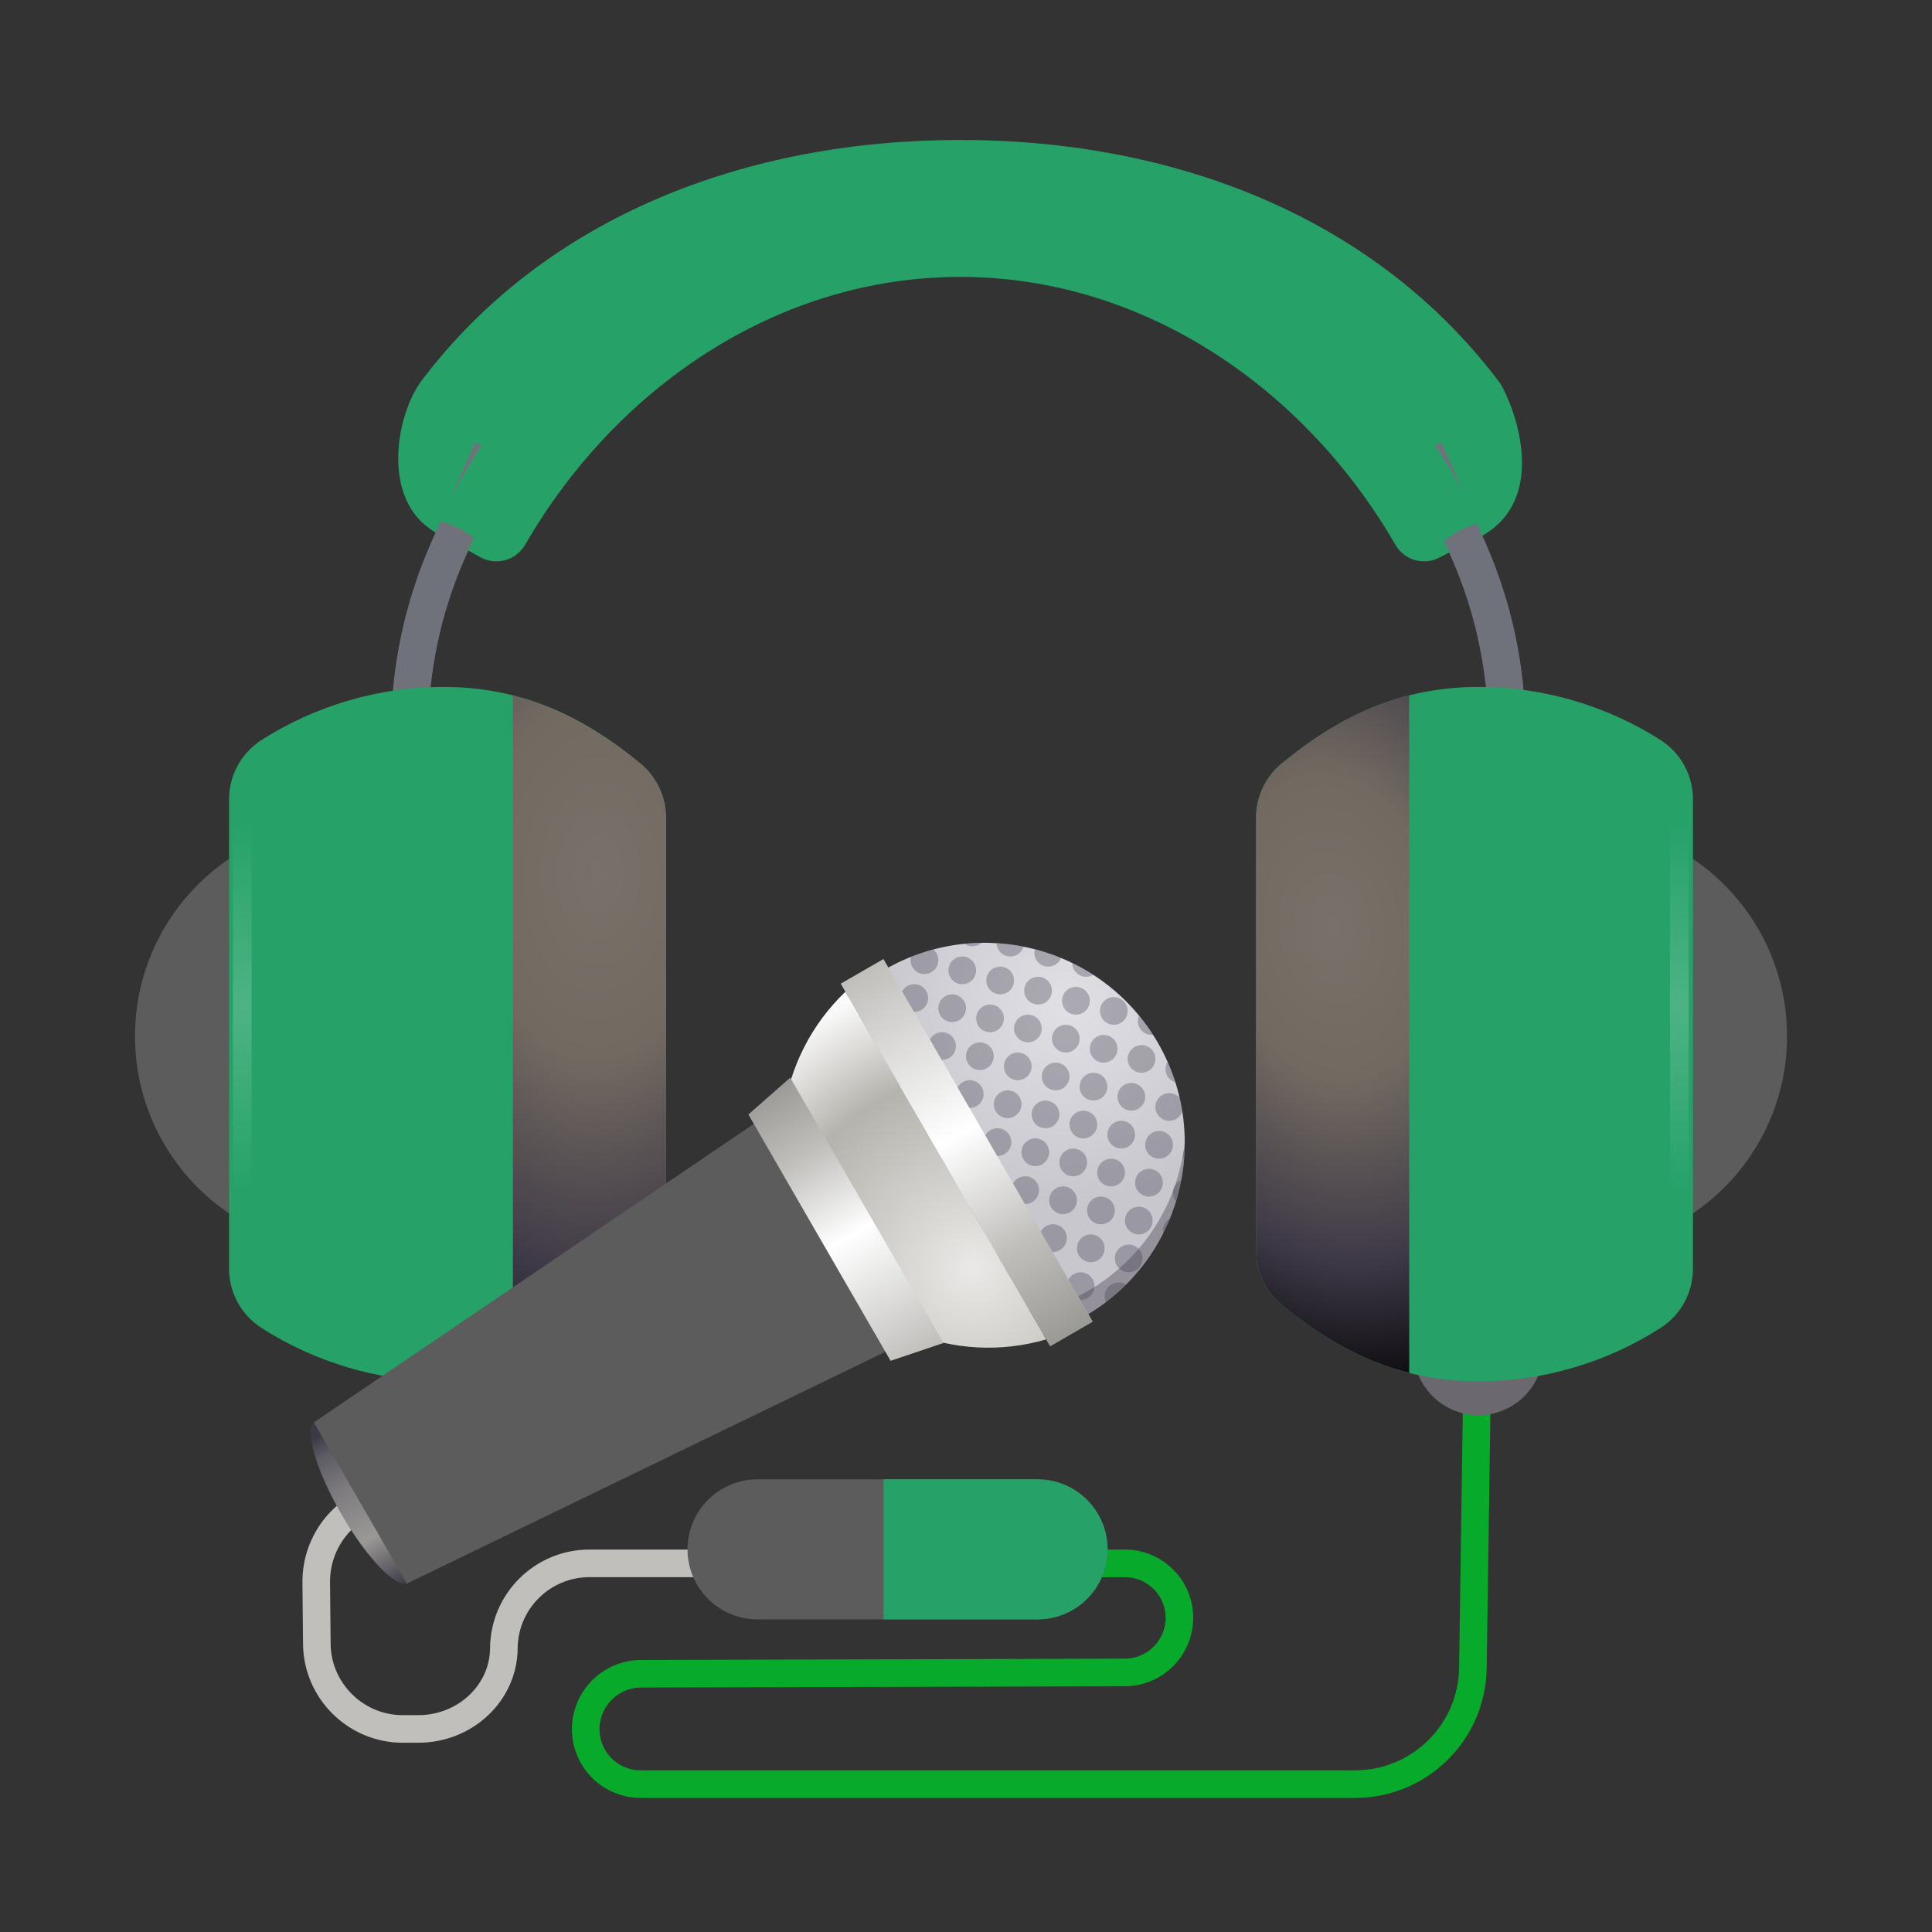 <?xml version="1.0" encoding="UTF-8" standalone="no"?>
<svg xmlns:inkscape="http://www.inkscape.org/namespaces/inkscape" xmlns:sodipodi="http://sodipodi.sourceforge.net/DTD/sodipodi-0.dtd" xmlns:xlink="http://www.w3.org/1999/xlink" xmlns="http://www.w3.org/2000/svg" xmlns:svg="http://www.w3.org/2000/svg" height="128px" viewBox="0 0 128 128" width="128px" version="1.1" id="svg82">
  <rect x="0" y="0" width="128" height="128" fill="#333333" stroke="none"/>
  <defs id="defs82"></defs>
  <radialGradient id="a" cx="25.808" cy="211.382" gradientTransform="matrix(5.645,0.282,-0.149,2.974,-20.835,-666.84)" gradientUnits="userSpaceOnUse" r="13.452">
    <stop offset="0" stop-color="#f9f06b" id="stop1"></stop>
    <stop offset="0.721" stop-color="#2ec27e" id="stop2"></stop>
    <stop offset="1" stop-color="#26a269" id="stop3"></stop>
  </radialGradient>
  <radialGradient id="b" cx="27.646" cy="227.35" gradientTransform="matrix(5.645,0.282,-0.149,2.974,7.443,-645.846)" gradientUnits="userSpaceOnUse" r="13.452">
    <stop offset="0" stop-color="#99c1f1" id="stop4"></stop>
    <stop offset="0.721" stop-color="#2ec27e" id="stop5"></stop>
    <stop offset="1" stop-color="#26a269" id="stop6"></stop>
  </radialGradient>
  <linearGradient id="c" gradientUnits="userSpaceOnUse">
    <stop offset="0" stop-color="#9d9da1" id="stop7"></stop>
    <stop offset="1" stop-color="#3d3846" id="stop8"></stop>
  </linearGradient>
  <radialGradient id="d" cx="8.484" cy="66.769" r="15.241" xlink:href="#c"></radialGradient>
  <linearGradient id="e" gradientUnits="userSpaceOnUse">
    <stop offset="0" stop-color="#3d3846" stop-opacity="0" id="stop9"></stop>
    <stop offset="1" stop-color="#3d3846" stop-opacity="0.251" id="stop10"></stop>
  </linearGradient>
  <radialGradient id="f" cx="76" cy="65.977" gradientTransform="matrix(1.065 -0 0 0.942 -73.23 6.522)" r="13.221" xlink:href="#e"></radialGradient>
  <linearGradient id="g" gradientUnits="userSpaceOnUse">
    <stop offset="0" stop-color="#f8e45c" id="stop11"></stop>
    <stop offset="0.721" stop-color="#2ec27e" id="stop12"></stop>
    <stop offset="1" stop-color="#26a269" id="stop13"></stop>
  </linearGradient>
  <radialGradient id="h" cx="20.984" cy="230" gradientTransform="matrix(5.645 0.282 -0.149 2.974 -60.252 -627.851)" r="13.452" xlink:href="#g"></radialGradient>
  <linearGradient id="i" gradientUnits="userSpaceOnUse">
    <stop offset="0" stop-color="#797169" id="stop14"></stop>
    <stop offset="0.311" stop-color="#726a61" id="stop15"></stop>
    <stop offset="0.688" stop-color="#3d3846" id="stop16"></stop>
    <stop offset="1" id="stop17"></stop>
  </linearGradient>
  <radialGradient id="j" cx="183.525" cy="320.794" gradientTransform="matrix(1.213,0.037,-0.058,1.904,-164.366,-559.622)" r="20.486" xlink:href="#i"></radialGradient>
  <filter id="k" height="1" width="1" x="0" y="0">
    <feColorMatrix in="SourceGraphic" type="matrix" values="0 0 0 0 1 0 0 0 0 1 0 0 0 0 1 0 0 0 1 0" id="feColorMatrix17"></feColorMatrix>
  </filter>
  <mask id="l">
    <g filter="url(#k)" id="g17">
      <rect fill-opacity="0.462" height="128" width="128" id="rect17"></rect>
    </g>
  </mask>
  <mask id="m">
    <g filter="url(#k)" id="g18">
      <rect fill-opacity="0.187" height="128" width="128" id="rect18"></rect>
    </g>
  </mask>
  <linearGradient id="n" gradientUnits="userSpaceOnUse">
    <stop offset="0" stop-color="#ffffff" stop-opacity="0.988" id="stop18"></stop>
    <stop offset="1" stop-color="#ffffff" stop-opacity="0" id="stop19"></stop>
  </linearGradient>
  <radialGradient id="o" cx="197.747" cy="69.253" gradientTransform="matrix(8.688,0,0,4.542,-1707.024,-75.703)" r="2.5" xlink:href="#n"></radialGradient>
  <clipPath id="p">
    <rect height="152" width="192" id="rect19"></rect>
  </clipPath>
  <radialGradient id="q" cx="81.936" cy="33.185" gradientTransform="matrix(-0.266 0 0 0.266 140.661 57.938)" r="57.276" xlink:href="#c"></radialGradient>
  <radialGradient id="r" cx="76" cy="65.977" gradientTransform="matrix(-1.065 -0 -0 0.942 200.572 6.522)" r="13.221" xlink:href="#e"></radialGradient>
  <radialGradient id="s" cx="13.523" cy="173.899" gradientTransform="matrix(0 2.747 4.163 0 -621.95 24.853)" r="13.452" xlink:href="#g"></radialGradient>
  <radialGradient id="t" cx="178.666" cy="313.305" gradientTransform="matrix(0.21,1.576,1.086,-0.145,-289.479,-174.659)" r="20.486" xlink:href="#i"></radialGradient>
  <mask id="u">
    <g filter="url(#k)" id="g20">
      <rect fill-opacity="0.462" height="128" width="128" id="rect20"></rect>
    </g>
  </mask>
  <mask id="v">
    <g filter="url(#k)" id="g21">
      <rect fill-opacity="0.187" height="128" width="128" id="rect21"></rect>
    </g>
  </mask>
  <radialGradient id="w" cx="197.747" cy="69.253" gradientTransform="matrix(37.759,0,0,19.739,-7375.666,-1304.003)" r="2.5" xlink:href="#n"></radialGradient>
  <clipPath id="x">
    <rect height="152" width="192" id="rect22"></rect>
  </clipPath>
  <clipPath id="y">
    <path d="m 43 104 h 32 v 12 h -32 z m 0 0" id="path22"></path>
  </clipPath>
  <clipPath id="z">
    <path d="m 48.926 104.863 h 20.301 c 2.805 0 5.074 2.273 5.074 5.074 c 0 2.805 -2.27 5.074 -5.074 5.074 h -20.301 c -2.801 0 -5.074 -2.27 -5.074 -5.074 c 0 -2.801 2.273 -5.074 5.074 -5.074 z m 0 0" id="path23"></path>
  </clipPath>
  <linearGradient id="A" gradientTransform="matrix(5.067 -5.067 5.067 5.067 -1837.861 -182.572)" gradientUnits="userSpaceOnUse" x1="158.435" x2="157.289" y1="214.875" y2="216.022">
    <stop offset="0" stop-color="#3d3846" id="stop23"></stop>
    <stop offset="0.286" stop-color="#bebdba" id="stop24"></stop>
    <stop offset="0.506" stop-color="#c7c6c2" id="stop25"></stop>
    <stop offset="0.891" stop-color="#5e5c64" id="stop26"></stop>
    <stop offset="1" stop-color="#3d3846" id="stop27"></stop>
  </linearGradient>
  <clipPath id="B">
    <path d="m 58 104 h 17 v 12 h -17 z m 0 0" id="path27"></path>
  </clipPath>
  <clipPath id="C">
    <path d="m 48.926 104.863 h 20.301 c 2.805 0 5.074 2.273 5.074 5.074 c 0 2.805 -2.27 5.074 -5.074 5.074 h -20.301 c -2.801 0 -5.074 -2.27 -5.074 -5.074 c 0 -2.801 2.273 -5.074 5.074 -5.074 z m 0 0" id="path28"></path>
  </clipPath>
  <linearGradient id="D" gradientUnits="userSpaceOnUse" x1="64" x2="64" y1="116" y2="104">
    <stop offset="0" stop-color="#d0dd63" id="stop28"></stop>
    <stop offset="0.2" stop-color="#2bb676" id="stop29"></stop>
    <stop offset="0.4" stop-color="#2bb777" id="stop30"></stop>
    <stop offset="0.6" stop-color="#e9e25e" id="stop31"></stop>
    <stop offset="1" stop-color="#26a269" id="stop32"></stop>
  </linearGradient>
  <clipPath id="E">
    <path d="m 50 65 h 30 v 30 h -30 z m 0 0" id="path32"></path>
  </clipPath>
  <clipPath id="F">
    <path d="m 52.832 87.727 c 4.004 6.934 12.875 9.312 19.812 5.309 c 6.934 -4.008 9.312 -12.879 5.309 -19.812 c -4.008 -6.938 -12.875 -9.316 -19.812 -5.309 c -6.938 4.004 -9.316 12.875 -5.309 19.812 z m 0 0" id="path33"></path>
  </clipPath>
  <radialGradient id="G" cx="81.936" cy="33.185" gradientTransform="matrix(-0.215,0.124,0.124,0.215,84.904,53.24)" gradientUnits="userSpaceOnUse" r="57.276">
    <stop offset="0" stop-color="#e0e0e5" id="stop33"></stop>
    <stop offset="1" stop-color="#c8c7ce" id="stop34"></stop>
  </radialGradient>
  <clipPath id="H">
    <path d="m 51 79 h 29 v 16 h -29 z m 0 0" id="path34"></path>
  </clipPath>
  <clipPath id="I">
    <path d="m 52.832 87.727 c 4.004 6.934 12.875 9.312 19.812 5.309 c 6.934 -4.008 9.312 -12.879 5.309 -19.812 c -4.008 -6.938 -12.875 -9.316 -19.812 -5.309 c -6.938 4.004 -9.316 12.875 -5.309 19.812 z m 0 0" id="path35"></path>
  </clipPath>
  <radialGradient id="J" cx="204.029" cy="240.404" gradientTransform="matrix(-0.306,0.176,0.167,0.29,86.72,-21.604)" gradientUnits="userSpaceOnUse" r="58.46">
    <stop offset="0" stop-color="#eae9e7" id="stop35"></stop>
    <stop offset="0.649" stop-color="#b5b3ad" id="stop36"></stop>
    <stop offset="1" stop-color="#fcfcfc" id="stop37"></stop>
  </radialGradient>
  <linearGradient id="K" gradientTransform="matrix(0.199,-0.744,-0.744,-0.199,190.111,232.609)" gradientUnits="userSpaceOnUse" x1="105.292" x2="115.885" y1="247.447" y2="258.04">
    <stop offset="0" stop-color="#3d3846" id="stop38"></stop>
    <stop offset="0.338" stop-color="#9a9996" id="stop39"></stop>
    <stop offset="0.671" stop-color="#7c7a7d" id="stop40"></stop>
    <stop offset="0.877" stop-color="#5e5c64" id="stop41"></stop>
    <stop offset="1" stop-color="#3d3846" id="stop42"></stop>
  </linearGradient>
  <linearGradient id="L" gradientTransform="matrix(-0.421 -0.73 -0.73 0.421 301.826 119.102)" gradientUnits="userSpaceOnUse" x1="170.438" x2="192.534" y1="254" y2="254.64">
    <stop offset="0" stop-color="#3d3846" id="stop43"></stop>
    <stop offset="0.451" stop-color="#bebdba" id="stop44"></stop>
    <stop offset="0.664" stop-color="#c7c6c2" id="stop45"></stop>
    <stop offset="0.891" stop-color="#5e5c64" id="stop46"></stop>
    <stop offset="1" stop-color="#3d3846" id="stop47"></stop>
  </linearGradient>
  <linearGradient id="M" gradientUnits="userSpaceOnUse">
    <stop offset="0" stop-color="#c0bfbc" id="stop48"></stop>
    <stop offset="0.45" stop-color="#ffffff" id="stop49"></stop>
    <stop offset="0.75" stop-color="#c0bfbc" id="stop50"></stop>
    <stop offset="1" stop-color="#9a9996" id="stop51"></stop>
  </linearGradient>
  <linearGradient id="N" gradientTransform="matrix(0.408,0.707,0.707,-0.408,-162.06,37.289)" x1="163" x2="197" xlink:href="#M" y1="216" y2="216"></linearGradient>
  <linearGradient id="O" gradientTransform="matrix(-0.362,-0.628,-0.628,0.362,263.93,111.636)" x1="166" x2="194" xlink:href="#M" y1="227.5" y2="227.5"></linearGradient>
  <path d="M 58.58,103.577 H 39.051 c -3.117,0 -5.649,2.517 -5.67,5.635 -0.021,2.946 -2.56,5.335 -5.67,5.335 -0.346,0 -0.682,0 -1.028,0 -3.114,0 -5.66,-2.521 -5.692,-5.631 l -0.039,-4.006 c -0.032,-1.539 0.55,-3.028 1.621,-4.131 1.071,-1.107 2.539,-1.739 4.078,-1.757" fill="none" stroke="#c0bfbc" stroke-linecap="round" stroke-linejoin="round" stroke-width="1.828" id="path51"></path>
  <path d="m 97.876,90.337 -0.293,20.175 c -0.061,4.267 -3.539,7.691 -7.806,7.691 H 42.447 c -0.968,0 -1.9,-0.386 -2.582,-1.071 -0.682,-0.689 -1.064,-1.621 -1.061,-2.589 0.018,-2.021 1.66,-3.653 3.681,-3.653 l 32.041,-0.086 c 1.996,-0.007 3.614,-1.628 3.614,-3.628 -0.007,-1.992 -1.628,-3.603 -3.624,-3.599 H 62.29" fill="none" stroke="#8ff0a4" stroke-linecap="round" stroke-linejoin="round" stroke-width="1.828" id="path52" style="stroke:#08aa2b;stroke-opacity:1"></path>
  <path d="m 63.618,9.273 c -14.112,0 -27.409,5.028 -35.661,15.911 -1.76,2.325 -2.728,7.995 0.871,10.073 l 2.964,1.639 c 1.05,0.607 2.392,0.246 2.999,-0.803 5.949,-10.309 16.611,-17.747 28.827,-17.747 12.219,0 22.882,7.441 28.83,17.747 0.607,1.05 1.95,1.41 2.999,0.803 l 2.792,-1.421 C 102.468,33.033 100.515,27.334 99.415,25.431 91.177,14.39 77.826,9.273 63.618,9.273 Z m 0,0" fill="#26a269" id="path53" style="stroke-width:0.914"></path>
  <path d="M 99.836,60.821 V 48.53 c 0,-4.131 -0.857,-8.22 -2.517,-12.005 l -2.939,-6.706" fill="none" stroke="#70727b" stroke-linejoin="bevel" stroke-width="2.468" id="path54"></path>
  <path d="M 27.139,60.821 V 48.53 c 0,-4.131 0.857,-8.22 2.517,-12.005 l 2.939,-6.706" fill="none" stroke="#70727b" stroke-linejoin="bevel" stroke-width="2.468" id="path55"></path>
  <path d="m 90.345,27.755 c 2.064,2.485 3.817,5.231 5.206,8.184 0.664,-0.593 1.553,-1.075 2.446,-1.264 -1.157,-2.453 -2.557,-4.767 -4.16,-6.92 z m 0,0" fill="#26a269" id="path56" style="stroke-width:0.914"></path>
  <path d="m 37.012,27.363 c -2.132,2.571 -3.949,5.41 -5.381,8.466 -0.689,-0.614 -1.61,-1.111 -2.535,-1.31 1.2,-2.535 2.646,-4.928 4.306,-7.156 z m 0,0" fill="#26a269" id="path57" style="stroke-width:0.914"></path>
  <path d="m 37.305,68.648 c 0,7.831 -6.349,14.18 -14.18,14.18 -7.831,0 -14.18,-6.349 -14.18,-14.18 0,-7.831 6.349,-14.18 14.18,-14.18 7.831,0 14.18,6.349 14.18,14.18 z m 0,0" fill="url(#d)" id="path60" style="fill:#5c5c5c;fill-opacity:1;stroke-width:0.914"></path>
  <path d="m 29.342,45.509 c -4.235,0 -8.463,1.243 -12.026,3.528 -1.332,0.857 -2.139,2.332 -2.139,3.914 v 31.109 c 0,1.578 0.803,3.049 2.128,3.906 3.564,2.296 7.788,3.546 12.026,3.553 h 0.014 c 5.11,-0.004 9.145,-1.835 13.087,-5.085 1.071,-0.882 1.693,-2.2 1.693,-3.585 V 54.179 c 0,-1.389 -0.621,-2.707 -1.693,-3.589 C 38.491,47.345 34.452,45.516 29.346,45.509 Z m 0,0" fill="url(#h)" id="path62" style="fill:#26a269;fill-opacity:1;stroke-width:0.914"></path>
  <path d="m 33.981,46.073 v 44.885 c 3.064,-0.771 5.781,-2.321 8.452,-4.524 1.071,-0.882 1.693,-2.2 1.693,-3.585 V 54.179 c 0,-1.389 -0.621,-2.707 -1.693,-3.589 -2.675,-2.2 -5.388,-3.746 -8.452,-4.517 z m 0,0" fill="url(#j)" id="path63" style="fill:url(#j);stroke-width:0.914"></path>
  <g clip-path="url(#p)" mask="url(#m)" transform="matrix(0.914,0,0,0.914,-1.845,-12.459)" id="g64">
    <path d="m 10.882,226.132 v 27.958" fill="none" stroke="url(#o)" stroke-linecap="round" stroke-linejoin="bevel" stroke-width="1.147" transform="matrix(1.177,0,0,1.177,6.774,-194.535)" id="path64" style="stroke:url(#o)"></path>
  </g>
  <path d="m 102.257,89.455 c 0,2.375 -1.928,4.303 -4.306,4.303 -2.375,0 -4.303,-1.928 -4.303,-4.303 0,-2.378 1.928,-4.306 4.303,-4.306 2.378,0 4.306,1.928 4.306,4.306 z m 0,0" fill="#6b6870" fill-rule="evenodd" id="path65" style="stroke-width:0.914"></path>
  <path d="m 90.035,68.648 c 0,7.831 6.349,14.18 14.18,14.18 7.831,0 14.18,-6.349 14.18,-14.18 0,-7.831 -6.349,-14.18 -14.18,-14.18 -7.831,0 -14.18,6.349 -14.18,14.18 z m 0,0" fill="url(#q)" id="path66" style="fill:#5c5c5c;fill-opacity:1;stroke-width:0.914"></path>
  <path d="m 98.001,45.509 c 4.235,0 8.463,1.243 12.026,3.528 1.332,0.857 2.135,2.328 2.135,3.914 v 31.109 c 0,1.578 -0.8,3.049 -2.128,3.906 -3.56,2.296 -7.788,3.546 -12.026,3.553 -0.004,0 -0.007,0 -0.014,0 -5.106,-0.004 -9.145,-1.835 -13.087,-5.085 -1.068,-0.882 -1.689,-2.2 -1.689,-3.585 V 54.179 c 0,-1.389 0.621,-2.707 1.693,-3.589 3.942,-3.246 7.981,-5.074 13.087,-5.081 z m 0,0" fill="url(#s)" id="path68" style="fill:#26a269;fill-opacity:1;stroke-width:0.914"></path>
  <path d="M 93.363,46.073 V 90.958 C 90.299,90.187 87.582,88.637 84.907,86.434 83.839,85.552 83.218,84.234 83.218,82.849 V 54.179 c 0,-1.389 0.621,-2.707 1.693,-3.589 2.671,-2.2 5.388,-3.746 8.452,-4.517 z m 0,0" fill="url(#t)" id="path69" style="fill:url(#t);stroke-width:0.914"></path>
  <g clip-path="url(#x)" mask="url(#v)" transform="matrix(0.914,0,0,0.914,-1.845,-12.459)" id="g70">
    <path d="M 90.225,7.751 V 129.253" fill="none" stroke="url(#w)" stroke-linecap="round" stroke-linejoin="bevel" stroke-width="4.985" transform="matrix(-0.271,0,0,0.271,148.197,69.526)" id="path70" style="stroke:url(#w)"></path>
  </g>
  <g clip-path="url(#y)" id="g72" style="fill:#5c5c5c;fill-opacity:1" transform="matrix(0.914,0,0,0.914,5.468,2.167)">
    <g clip-path="url(#z)" id="g71" style="fill:#5c5c5c;fill-opacity:1">
      <path d="m 43.852,104.863 h 30.449 v 10.148 H 43.852 Z m 0,0" fill="url(#A)" fill-rule="evenodd" id="path71" style="fill:#5c5c5c;fill-opacity:1"></path>
    </g>
  </g>
  <g clip-path="url(#B)" id="g74" style="fill:#26a269;fill-opacity:1" transform="matrix(0.914,0,0,0.914,5.468,2.167)">
    <g clip-path="url(#C)" id="g73" style="fill:#26a269;fill-opacity:1">
      <path d="m 58.062,100.816 h 18.27 v 16.238 H 58.062 Z m 0,0" fill="url(#D)" fill-rule="evenodd" id="path72" style="fill:#26a269;fill-opacity:1"></path>
    </g>
  </g>
  <g clip-path="url(#E)" id="g76" transform="matrix(0.914,0,0,0.914,5.468,2.167)">
    <g clip-path="url(#F)" id="g75">
      <path d="m 52.832,87.727 c 4.004,6.934 12.875,9.312 19.812,5.309 6.934,-4.008 9.312,-12.879 5.309,-19.812 -4.008,-6.938 -12.875,-9.316 -19.812,-5.309 -6.938,4.004 -9.316,12.875 -5.309,19.812 z m 0,0" fill="url(#G)" id="path74" style="fill:url(#G)"></path>
      <path d="m 71.648,101.703 c -0.48,0.277 -0.645,0.895 -0.367,1.375 0.277,0.48 0.891,0.645 1.371,0.367 0.48,-0.277 0.648,-0.895 0.371,-1.375 -0.277,-0.48 -0.895,-0.645 -1.375,-0.367 z m 2.012,3.48 c -0.48,0.277 -0.648,0.895 -0.367,1.375 0.277,0.48 0.891,0.645 1.371,0.367 0.48,-0.277 0.645,-0.895 0.367,-1.375 -0.277,-0.48 -0.891,-0.645 -1.371,-0.367 z m 2.008,3.48 c -0.48,0.277 -0.645,0.895 -0.367,1.375 0.277,0.48 0.891,0.645 1.371,0.367 0.48,-0.277 0.645,-0.895 0.367,-1.375 -0.277,-0.48 -0.891,-0.645 -1.371,-0.367 z m -3.281,-9.703 c -0.48,0.277 -0.648,0.891 -0.371,1.371 0.277,0.48 0.895,0.645 1.375,0.367 0.48,-0.277 0.645,-0.891 0.367,-1.371 -0.277,-0.48 -0.891,-0.648 -1.371,-0.367 z m 2.008,3.48 c -0.48,0.277 -0.645,0.891 -0.367,1.371 0.277,0.48 0.891,0.645 1.371,0.367 0.48,-0.277 0.645,-0.891 0.367,-1.371 -0.277,-0.48 -0.891,-0.645 -1.371,-0.367 z m 2.008,3.48 c -0.48,0.277 -0.645,0.891 -0.367,1.371 0.277,0.48 0.895,0.645 1.375,0.367 0.48,-0.277 0.645,-0.891 0.367,-1.371 -0.277,-0.48 -0.895,-0.645 -1.375,-0.367 z M 63.613,87.781 c -0.484,0.277 -0.648,0.895 -0.371,1.375 0.277,0.48 0.895,0.645 1.375,0.367 0.48,-0.277 0.645,-0.895 0.367,-1.375 -0.277,-0.48 -0.891,-0.645 -1.371,-0.367 z m 2.008,3.48 c -0.48,0.277 -0.645,0.895 -0.367,1.375 0.277,0.48 0.891,0.645 1.371,0.367 0.48,-0.277 0.645,-0.895 0.367,-1.375 -0.277,-0.48 -0.891,-0.645 -1.371,-0.367 z m 2.008,3.48 c -0.48,0.277 -0.645,0.895 -0.367,1.375 0.277,0.48 0.895,0.645 1.375,0.367 0.48,-0.277 0.645,-0.895 0.367,-1.375 -0.277,-0.48 -0.895,-0.645 -1.375,-0.367 z m 2.012,3.48 c -0.48,0.277 -0.645,0.895 -0.367,1.375 0.277,0.48 0.891,0.645 1.371,0.367 0.48,-0.277 0.645,-0.895 0.367,-1.375 -0.277,-0.48 -0.891,-0.645 -1.371,-0.367 z M 55.574,73.859 c -0.48,0.277 -0.645,0.891 -0.367,1.371 0.277,0.48 0.891,0.648 1.371,0.371 0.48,-0.277 0.645,-0.895 0.367,-1.375 -0.277,-0.48 -0.891,-0.645 -1.371,-0.367 z m 2.008,3.48 c -0.48,0.277 -0.645,0.891 -0.367,1.371 0.277,0.484 0.891,0.648 1.371,0.371 0.48,-0.277 0.648,-0.895 0.371,-1.375 -0.277,-0.48 -0.895,-0.645 -1.375,-0.367 z m 2.012,3.48 c -0.48,0.277 -0.648,0.891 -0.367,1.375 0.277,0.48 0.891,0.645 1.371,0.367 0.48,-0.277 0.645,-0.895 0.367,-1.375 C 60.688,80.707 60.074,80.543 59.594,80.82 Z m 2.008,3.48 c -0.48,0.277 -0.645,0.891 -0.367,1.375 0.277,0.48 0.891,0.645 1.371,0.367 0.48,-0.277 0.645,-0.895 0.367,-1.375 C 62.695,84.188 62.082,84.023 61.602,84.301 Z M 47.535,59.938 c -0.48,0.277 -0.645,0.891 -0.367,1.371 0.277,0.48 0.891,0.648 1.371,0.371 0.48,-0.277 0.645,-0.895 0.367,-1.375 -0.277,-0.48 -0.891,-0.645 -1.371,-0.367 z m 2.012,3.48 c -0.484,0.277 -0.648,0.891 -0.371,1.371 0.277,0.48 0.895,0.648 1.375,0.371 0.48,-0.277 0.645,-0.895 0.367,-1.375 -0.277,-0.48 -0.891,-0.645 -1.371,-0.367 z m 2.008,3.48 c -0.48,0.277 -0.645,0.891 -0.367,1.371 0.277,0.48 0.891,0.648 1.371,0.371 0.48,-0.277 0.645,-0.895 0.367,-1.375 -0.277,-0.48 -0.891,-0.645 -1.371,-0.367 z m 2.008,3.48 c -0.48,0.277 -0.645,0.891 -0.367,1.371 0.277,0.48 0.895,0.648 1.375,0.371 0.48,-0.277 0.645,-0.895 0.367,-1.375 -0.277,-0.48 -0.895,-0.645 -1.375,-0.367 z m 10.785,14.656 c -0.48,0.277 -0.645,0.895 -0.367,1.375 0.277,0.48 0.891,0.645 1.371,0.367 C 65.832,86.5 65.996,85.887 65.719,85.406 65.441,84.926 64.828,84.758 64.348,85.035 Z m 2.008,3.48 c -0.48,0.277 -0.645,0.895 -0.367,1.375 0.277,0.48 0.891,0.645 1.371,0.367 0.48,-0.277 0.648,-0.891 0.371,-1.371 -0.277,-0.48 -0.895,-0.648 -1.375,-0.371 z m 2.012,3.48 c -0.48,0.281 -0.648,0.895 -0.367,1.375 0.277,0.48 0.891,0.645 1.371,0.367 0.48,-0.277 0.645,-0.891 0.367,-1.371 -0.277,-0.48 -0.891,-0.648 -1.371,-0.371 z M 70.375,95.48 c -0.48,0.277 -0.645,0.891 -0.367,1.371 0.277,0.48 0.891,0.645 1.371,0.367 0.48,-0.277 0.645,-0.891 0.367,-1.371 C 71.469,95.367 70.855,95.199 70.375,95.48 Z M 56.309,71.113 c -0.48,0.277 -0.645,0.895 -0.367,1.375 0.277,0.48 0.891,0.645 1.371,0.367 0.48,-0.277 0.645,-0.891 0.367,-1.371 -0.277,-0.48 -0.891,-0.648 -1.371,-0.371 z m 2.012,3.48 c -0.48,0.277 -0.648,0.895 -0.371,1.375 0.277,0.48 0.895,0.645 1.375,0.367 0.48,-0.277 0.645,-0.891 0.367,-1.371 -0.277,-0.48 -0.891,-0.648 -1.371,-0.371 z m 2.008,3.48 c -0.48,0.277 -0.645,0.895 -0.367,1.375 0.277,0.48 0.891,0.645 1.371,0.367 0.48,-0.277 0.645,-0.891 0.367,-1.371 -0.277,-0.48 -0.891,-0.648 -1.371,-0.371 z m 2.008,3.48 c -0.48,0.277 -0.645,0.895 -0.367,1.375 0.277,0.48 0.895,0.645 1.375,0.367 0.48,-0.277 0.645,-0.891 0.367,-1.371 -0.277,-0.48 -0.895,-0.648 -1.375,-0.371 z M 48.27,57.191 c -0.48,0.277 -0.645,0.895 -0.367,1.375 0.277,0.48 0.895,0.645 1.375,0.367 0.48,-0.277 0.645,-0.895 0.367,-1.375 -0.277,-0.48 -0.895,-0.645 -1.375,-0.367 z m 2.012,3.48 c -0.48,0.277 -0.645,0.895 -0.367,1.375 0.277,0.48 0.891,0.645 1.371,0.367 0.48,-0.277 0.645,-0.891 0.367,-1.375 C 51.375,60.559 50.762,60.395 50.281,60.672 Z m 2.008,3.48 c -0.48,0.277 -0.645,0.895 -0.367,1.375 0.277,0.48 0.891,0.645 1.371,0.367 0.48,-0.277 0.648,-0.891 0.371,-1.371 -0.277,-0.484 -0.895,-0.648 -1.375,-0.371 z m 2.012,3.48 c -0.48,0.277 -0.648,0.895 -0.367,1.375 0.277,0.48 0.891,0.645 1.371,0.367 0.48,-0.277 0.645,-0.891 0.367,-1.371 -0.277,-0.484 -0.891,-0.648 -1.371,-0.371 z m 20.828,32.062 c -0.48,0.277 -0.645,0.891 -0.367,1.371 0.277,0.48 0.891,0.645 1.371,0.367 0.48,-0.277 0.648,-0.891 0.371,-1.371 -0.277,-0.48 -0.895,-0.645 -1.375,-0.367 z m 2.012,3.48 c -0.48,0.277 -0.645,0.891 -0.367,1.371 0.277,0.48 0.891,0.645 1.371,0.367 0.48,-0.277 0.645,-0.891 0.367,-1.371 -0.277,-0.48 -0.891,-0.645 -1.371,-0.367 z m 2.008,3.48 c -0.48,0.277 -0.645,0.891 -0.367,1.371 0.277,0.48 0.891,0.645 1.371,0.367 0.48,-0.277 0.645,-0.891 0.367,-1.371 -0.277,-0.48 -0.891,-0.645 -1.371,-0.367 z m -3.281,-9.707 c -0.48,0.277 -0.648,0.891 -0.371,1.371 0.277,0.48 0.895,0.648 1.375,0.371 0.48,-0.277 0.645,-0.895 0.367,-1.375 -0.277,-0.48 -0.891,-0.645 -1.371,-0.367 z M 77.875,100.43 c -0.48,0.277 -0.645,0.891 -0.367,1.371 0.277,0.48 0.891,0.648 1.371,0.371 0.48,-0.277 0.645,-0.895 0.367,-1.375 -0.277,-0.48 -0.891,-0.645 -1.371,-0.367 z m 2.008,3.48 c -0.48,0.277 -0.645,0.891 -0.367,1.371 0.277,0.484 0.895,0.648 1.375,0.371 0.48,-0.277 0.645,-0.895 0.367,-1.375 -0.277,-0.48 -0.895,-0.645 -1.375,-0.367 z m -1.273,-6.227 c -0.48,0.277 -0.645,0.895 -0.367,1.375 0.277,0.48 0.891,0.645 1.371,0.367 0.484,-0.277 0.648,-0.891 0.371,-1.371 -0.277,-0.48 -0.895,-0.648 -1.375,-0.371 z m 2.012,3.48 c -0.48,0.277 -0.645,0.895 -0.367,1.375 0.277,0.48 0.891,0.645 1.371,0.367 0.48,-0.277 0.645,-0.891 0.367,-1.371 -0.277,-0.48 -0.891,-0.648 -1.371,-0.371 z m 2.008,3.48 c -0.48,0.277 -0.645,0.895 -0.367,1.375 0.277,0.48 0.891,0.645 1.371,0.367 0.48,-0.277 0.648,-0.891 0.367,-1.371 -0.277,-0.48 -0.891,-0.648 -1.371,-0.371 z m -3.281,-9.703 c -0.48,0.277 -0.648,0.891 -0.371,1.371 0.277,0.48 0.895,0.645 1.375,0.367 0.48,-0.277 0.645,-0.891 0.367,-1.371 -0.277,-0.48 -0.891,-0.645 -1.371,-0.367 z m 2.008,3.48 c -0.48,0.277 -0.645,0.891 -0.367,1.371 0.277,0.48 0.891,0.645 1.371,0.367 0.48,-0.277 0.645,-0.891 0.367,-1.371 -0.277,-0.48 -0.891,-0.645 -1.371,-0.367 z m 2.008,3.48 c -0.48,0.277 -0.645,0.891 -0.367,1.371 0.277,0.48 0.895,0.645 1.375,0.367 0.48,-0.277 0.645,-0.891 0.367,-1.371 -0.277,-0.48 -0.895,-0.645 -1.375,-0.367 z m -1.273,-6.227 c -0.48,0.277 -0.645,0.891 -0.367,1.371 0.277,0.48 0.891,0.645 1.371,0.367 0.484,-0.277 0.648,-0.891 0.371,-1.371 -0.277,-0.48 -0.895,-0.645 -1.375,-0.367 z m 2.012,3.48 c -0.48,0.277 -0.645,0.891 -0.367,1.371 0.277,0.48 0.891,0.648 1.371,0.367 0.48,-0.277 0.645,-0.891 0.367,-1.371 -0.277,-0.48 -0.891,-0.645 -1.371,-0.367 z m 2.008,3.48 c -0.48,0.277 -0.645,0.891 -0.367,1.371 0.277,0.48 0.891,0.648 1.371,0.367 0.48,-0.277 0.648,-0.891 0.367,-1.371 -0.277,-0.48 -0.891,-0.645 -1.371,-0.367 z m -3.281,-9.707 c -0.48,0.277 -0.648,0.895 -0.371,1.375 0.277,0.48 0.895,0.645 1.375,0.367 0.48,-0.277 0.645,-0.895 0.367,-1.375 -0.277,-0.48 -0.891,-0.645 -1.371,-0.367 z m 2.008,3.48 c -0.48,0.277 -0.645,0.895 -0.367,1.375 0.277,0.48 0.891,0.645 1.371,0.367 0.48,-0.277 0.645,-0.895 0.367,-1.375 -0.277,-0.48 -0.891,-0.645 -1.371,-0.367 z m 2.008,3.48 c -0.48,0.277 -0.645,0.895 -0.367,1.375 0.277,0.48 0.895,0.645 1.375,0.367 0.48,-0.277 0.645,-0.895 0.367,-1.375 -0.277,-0.48 -0.895,-0.645 -1.375,-0.367 z m -1.273,-6.223 c -0.48,0.277 -0.645,0.891 -0.367,1.371 0.277,0.48 0.891,0.645 1.375,0.367 0.48,-0.277 0.645,-0.891 0.367,-1.371 -0.277,-0.48 -0.895,-0.648 -1.375,-0.367 z m 2.012,3.48 c -0.48,0.277 -0.645,0.891 -0.367,1.371 0.277,0.48 0.891,0.645 1.371,0.367 0.48,-0.277 0.645,-0.891 0.367,-1.371 -0.277,-0.48 -0.891,-0.645 -1.371,-0.367 z m 2.008,3.48 c -0.48,0.277 -0.645,0.891 -0.367,1.371 0.277,0.48 0.891,0.645 1.371,0.367 0.48,-0.277 0.648,-0.891 0.371,-1.371 -0.281,-0.48 -0.895,-0.645 -1.375,-0.367 z m -3.281,-9.707 c -0.48,0.277 -0.648,0.891 -0.371,1.371 0.277,0.48 0.895,0.645 1.375,0.367 0.48,-0.277 0.645,-0.891 0.367,-1.371 -0.277,-0.48 -0.891,-0.645 -1.371,-0.367 z m 2.008,3.48 c -0.48,0.277 -0.645,0.891 -0.367,1.371 0.277,0.48 0.891,0.645 1.371,0.367 C 89.801,95.863 89.965,95.25 89.688,94.77 89.41,94.289 88.797,94.125 88.316,94.402 Z m 2.008,3.48 c -0.48,0.277 -0.645,0.891 -0.367,1.371 0.277,0.48 0.895,0.645 1.375,0.367 0.48,-0.277 0.645,-0.891 0.367,-1.371 -0.277,-0.48 -0.895,-0.645 -1.375,-0.367 z M 89.051,91.656 c -0.48,0.277 -0.645,0.891 -0.367,1.371 0.277,0.48 0.891,0.648 1.375,0.371 0.48,-0.277 0.645,-0.895 0.367,-1.375 -0.277,-0.48 -0.895,-0.645 -1.375,-0.367 z m 2.012,3.48 c -0.48,0.277 -0.645,0.891 -0.367,1.371 0.277,0.48 0.891,0.648 1.371,0.371 0.48,-0.277 0.645,-0.895 0.367,-1.375 C 92.156,95.023 91.543,94.859 91.062,95.137 Z m 2.008,3.48 c -0.48,0.277 -0.645,0.891 -0.367,1.371 0.277,0.484 0.891,0.648 1.371,0.371 0.48,-0.277 0.648,-0.895 0.371,-1.375 -0.281,-0.48 -0.895,-0.645 -1.375,-0.367 z m -3.281,-9.707 c -0.48,0.277 -0.648,0.895 -0.371,1.375 0.277,0.48 0.895,0.645 1.375,0.367 C 91.273,90.375 91.438,89.762 91.16,89.281 90.883,88.801 90.27,88.633 89.789,88.91 Z m 2.008,3.48 c -0.48,0.277 -0.645,0.895 -0.367,1.375 0.277,0.48 0.891,0.645 1.371,0.367 0.48,-0.277 0.645,-0.891 0.367,-1.371 -0.277,-0.48 -0.891,-0.648 -1.371,-0.371 z m 2.008,3.48 c -0.48,0.277 -0.645,0.895 -0.367,1.375 0.277,0.48 0.895,0.645 1.375,0.367 0.48,-0.277 0.645,-0.891 0.367,-1.371 -0.277,-0.48 -0.895,-0.648 -1.375,-0.371 z M 92.531,89.648 c -0.48,0.277 -0.645,0.891 -0.367,1.371 0.277,0.48 0.895,0.645 1.375,0.367 0.48,-0.277 0.645,-0.891 0.367,-1.371 -0.277,-0.48 -0.895,-0.645 -1.375,-0.367 z m 2.012,3.48 C 94.062,93.406 93.898,94.02 94.176,94.5 c 0.277,0.48 0.891,0.645 1.371,0.367 0.48,-0.277 0.645,-0.891 0.367,-1.371 -0.277,-0.48 -0.891,-0.645 -1.371,-0.367 z m 2.008,3.48 C 96.07,96.887 95.906,97.5 96.184,97.98 c 0.277,0.48 0.891,0.645 1.371,0.367 0.48,-0.277 0.648,-0.891 0.371,-1.371 -0.277,-0.48 -0.895,-0.645 -1.375,-0.367 z m -3.281,-9.707 c -0.48,0.277 -0.648,0.891 -0.371,1.371 0.281,0.48 0.895,0.645 1.375,0.367 C 94.754,88.363 94.918,87.75 94.641,87.27 94.363,86.789 93.75,86.625 93.27,86.902 Z m 2.008,3.48 c -0.48,0.277 -0.645,0.891 -0.367,1.371 0.277,0.48 0.891,0.648 1.371,0.367 0.48,-0.277 0.645,-0.891 0.367,-1.371 -0.277,-0.48 -0.891,-0.645 -1.371,-0.367 z m 2.008,3.48 c -0.48,0.277 -0.645,0.891 -0.367,1.371 0.277,0.48 0.895,0.648 1.375,0.367 0.48,-0.277 0.645,-0.891 0.367,-1.371 -0.277,-0.48 -0.895,-0.645 -1.375,-0.367 z m -1.273,-6.227 c -0.48,0.277 -0.645,0.895 -0.367,1.375 0.277,0.48 0.895,0.645 1.375,0.367 0.48,-0.277 0.645,-0.895 0.367,-1.375 -0.277,-0.48 -0.895,-0.645 -1.375,-0.367 z m 2.012,3.48 c -0.48,0.277 -0.645,0.895 -0.367,1.375 0.277,0.48 0.891,0.645 1.371,0.367 0.48,-0.277 0.645,-0.895 0.367,-1.375 -0.277,-0.48 -0.891,-0.645 -1.371,-0.367 z m 2.008,3.48 c -0.48,0.277 -0.645,0.895 -0.367,1.375 0.277,0.48 0.891,0.645 1.371,0.367 0.48,-0.277 0.648,-0.895 0.371,-1.375 -0.277,-0.48 -0.895,-0.645 -1.375,-0.367 z M 96.75,84.895 c -0.48,0.277 -0.648,0.891 -0.371,1.371 0.281,0.48 0.895,0.645 1.375,0.367 0.48,-0.277 0.645,-0.891 0.367,-1.371 C 97.844,84.781 97.23,84.613 96.75,84.895 Z M 98.758,88.375 c -0.48,0.277 -0.645,0.891 -0.367,1.371 0.277,0.48 0.891,0.645 1.371,0.367 0.48,-0.277 0.645,-0.891 0.367,-1.371 C 99.852,88.262 99.238,88.098 98.758,88.375 Z m 2.008,3.48 c -0.48,0.277 -0.645,0.891 -0.367,1.371 0.277,0.48 0.895,0.645 1.375,0.367 0.48,-0.277 0.645,-0.891 0.367,-1.371 -0.277,-0.48 -0.891,-0.645 -1.375,-0.367 z M 99.492,85.629 C 99.012,85.906 98.848,86.52 99.125,87 c 0.277,0.48 0.895,0.645 1.375,0.367 0.48,-0.277 0.645,-0.891 0.367,-1.371 -0.277,-0.48 -0.895,-0.645 -1.375,-0.367 z m 2.012,3.48 c -0.48,0.277 -0.645,0.891 -0.367,1.371 0.277,0.48 0.891,0.645 1.371,0.367 0.48,-0.277 0.645,-0.891 0.367,-1.371 -0.277,-0.48 -0.891,-0.645 -1.371,-0.367 z m 2.008,3.48 c -0.48,0.277 -0.645,0.891 -0.367,1.371 0.277,0.48 0.891,0.645 1.371,0.367 0.48,-0.277 0.648,-0.891 0.371,-1.371 -0.277,-0.48 -0.895,-0.645 -1.375,-0.367 z m -3.281,-9.707 c -0.48,0.277 -0.648,0.891 -0.367,1.371 0.277,0.48 0.891,0.648 1.371,0.371 0.48,-0.277 0.645,-0.895 0.367,-1.375 -0.277,-0.48 -0.891,-0.645 -1.371,-0.367 z m 2.008,3.48 c -0.48,0.277 -0.645,0.891 -0.367,1.371 0.277,0.48 0.891,0.648 1.371,0.371 0.48,-0.277 0.645,-0.895 0.367,-1.375 -0.277,-0.48 -0.891,-0.645 -1.371,-0.367 z M 104.25,89.844 c -0.484,0.277 -0.648,0.891 -0.371,1.371 0.277,0.484 0.895,0.648 1.375,0.371 0.48,-0.277 0.645,-0.895 0.367,-1.375 -0.277,-0.48 -0.891,-0.645 -1.371,-0.367 z m -1.277,-6.227 c -0.48,0.277 -0.645,0.895 -0.367,1.375 0.277,0.48 0.895,0.645 1.375,0.367 0.48,-0.277 0.645,-0.891 0.367,-1.371 -0.277,-0.48 -0.895,-0.648 -1.375,-0.371 z m 2.012,3.48 c -0.48,0.277 -0.645,0.895 -0.367,1.375 0.277,0.48 0.891,0.645 1.371,0.367 0.48,-0.277 0.645,-0.891 0.367,-1.371 -0.277,-0.48 -0.891,-0.648 -1.371,-0.371 z m 2.008,3.48 c -0.48,0.277 -0.645,0.895 -0.367,1.375 0.277,0.48 0.891,0.645 1.371,0.367 0.48,-0.277 0.648,-0.891 0.371,-1.371 -0.277,-0.48 -0.895,-0.648 -1.375,-0.371 z M 103.711,80.875 c -0.48,0.277 -0.648,0.891 -0.367,1.371 0.277,0.48 0.891,0.645 1.371,0.367 0.48,-0.277 0.645,-0.891 0.367,-1.371 -0.277,-0.48 -0.891,-0.645 -1.371,-0.367 z m 2.008,3.48 c -0.48,0.277 -0.645,0.891 -0.367,1.371 0.277,0.48 0.891,0.645 1.371,0.367 0.48,-0.277 0.645,-0.891 0.367,-1.371 -0.277,-0.48 -0.891,-0.645 -1.371,-0.367 z m 2.012,3.48 c -0.484,0.277 -0.648,0.891 -0.371,1.371 0.277,0.48 0.895,0.645 1.375,0.367 0.48,-0.277 0.645,-0.891 0.367,-1.371 -0.277,-0.48 -0.891,-0.645 -1.371,-0.367 z m -1.277,-6.227 c -0.48,0.277 -0.645,0.891 -0.367,1.371 0.277,0.48 0.895,0.645 1.375,0.367 0.48,-0.277 0.645,-0.891 0.367,-1.371 -0.277,-0.48 -0.895,-0.645 -1.375,-0.367 z m 2.012,3.48 c -0.48,0.277 -0.645,0.891 -0.367,1.371 0.277,0.48 0.891,0.648 1.371,0.367 0.48,-0.277 0.645,-0.891 0.367,-1.371 -0.277,-0.48 -0.891,-0.645 -1.371,-0.367 z m 2.008,3.48 c -0.48,0.277 -0.645,0.891 -0.367,1.371 0.277,0.48 0.891,0.648 1.371,0.367 0.48,-0.277 0.648,-0.891 0.371,-1.371 -0.277,-0.48 -0.895,-0.645 -1.375,-0.367 z m -3.281,-9.707 c -0.48,0.277 -0.645,0.895 -0.367,1.375 0.277,0.48 0.891,0.645 1.371,0.367 0.48,-0.277 0.645,-0.895 0.367,-1.375 -0.277,-0.48 -0.891,-0.645 -1.371,-0.367 z m 2.008,3.48 c -0.48,0.277 -0.645,0.895 -0.367,1.375 0.277,0.48 0.891,0.645 1.371,0.367 0.48,-0.277 0.645,-0.895 0.367,-1.375 -0.277,-0.48 -0.891,-0.645 -1.371,-0.367 z m 2.012,3.48 c -0.48,0.277 -0.648,0.895 -0.371,1.375 0.277,0.48 0.895,0.645 1.375,0.367 0.48,-0.277 0.645,-0.895 0.367,-1.375 -0.277,-0.48 -0.891,-0.645 -1.371,-0.367 z m -1.277,-6.223 c -0.48,0.277 -0.645,0.891 -0.367,1.371 0.277,0.48 0.895,0.645 1.375,0.367 0.48,-0.277 0.645,-0.891 0.367,-1.371 -0.277,-0.48 -0.895,-0.645 -1.375,-0.367 z m 2.012,3.48 c -0.48,0.277 -0.645,0.891 -0.367,1.371 0.277,0.48 0.891,0.645 1.371,0.367 0.48,-0.277 0.645,-0.891 0.367,-1.371 -0.277,-0.48 -0.891,-0.645 -1.371,-0.367 z m 2.008,3.48 c -0.48,0.277 -0.645,0.891 -0.367,1.371 0.277,0.48 0.891,0.645 1.371,0.367 0.48,-0.277 0.648,-0.891 0.371,-1.371 -0.277,-0.48 -0.895,-0.645 -1.375,-0.367 z m -3.281,-9.707 c -0.48,0.277 -0.645,0.891 -0.367,1.371 0.277,0.48 0.891,0.645 1.371,0.367 0.48,-0.277 0.645,-0.891 0.367,-1.371 -0.277,-0.48 -0.891,-0.645 -1.371,-0.367 z m 2.008,3.48 c -0.48,0.277 -0.645,0.891 -0.367,1.371 0.277,0.48 0.891,0.645 1.371,0.367 0.48,-0.277 0.648,-0.891 0.367,-1.371 -0.277,-0.48 -0.891,-0.645 -1.371,-0.367 z m 2.012,3.48 c -0.48,0.277 -0.648,0.891 -0.371,1.371 0.277,0.48 0.895,0.645 1.375,0.367 0.48,-0.277 0.645,-0.891 0.367,-1.371 -0.277,-0.48 -0.891,-0.645 -1.371,-0.367 z m -1.277,-6.227 c -0.48,0.277 -0.645,0.891 -0.367,1.371 0.277,0.48 0.895,0.648 1.375,0.371 0.48,-0.277 0.645,-0.895 0.367,-1.375 -0.277,-0.48 -0.895,-0.645 -1.375,-0.367 z m 2.012,3.48 c -0.48,0.277 -0.645,0.891 -0.367,1.371 0.277,0.484 0.891,0.648 1.371,0.371 0.48,-0.277 0.645,-0.895 0.367,-1.375 -0.277,-0.48 -0.891,-0.645 -1.371,-0.367 z m 2.008,3.48 c -0.48,0.277 -0.645,0.891 -0.367,1.371 0.277,0.484 0.891,0.648 1.371,0.371 0.484,-0.277 0.648,-0.895 0.371,-1.375 -0.277,-0.48 -0.895,-0.645 -1.375,-0.367 z m -3.281,-9.707 c -0.48,0.277 -0.645,0.895 -0.367,1.375 0.277,0.48 0.891,0.645 1.371,0.367 0.48,-0.277 0.645,-0.891 0.367,-1.371 -0.277,-0.48 -0.891,-0.648 -1.371,-0.371 z m 2.008,3.48 c -0.48,0.277 -0.645,0.895 -0.367,1.375 0.277,0.48 0.891,0.645 1.371,0.367 0.48,-0.277 0.648,-0.891 0.371,-1.371 -0.281,-0.48 -0.895,-0.648 -1.375,-0.371 z m 2.012,3.48 c -0.48,0.277 -0.648,0.895 -0.371,1.375 0.277,0.48 0.895,0.645 1.375,0.367 0.48,-0.277 0.645,-0.891 0.367,-1.371 -0.277,-0.48 -0.891,-0.648 -1.371,-0.371 z m -1.277,-6.223 c -0.48,0.277 -0.645,0.891 -0.367,1.371 0.277,0.48 0.895,0.645 1.375,0.367 0.48,-0.277 0.645,-0.891 0.367,-1.371 -0.277,-0.48 -0.895,-0.645 -1.375,-0.367 z m 2.012,3.48 c -0.48,0.277 -0.645,0.891 -0.367,1.371 0.277,0.48 0.891,0.645 1.371,0.367 0.48,-0.277 0.645,-0.891 0.367,-1.371 C 120,78.949 119.387,78.785 118.906,79.062 Z m 2.008,3.48 c -0.48,0.277 -0.645,0.891 -0.367,1.371 0.277,0.48 0.891,0.645 1.375,0.367 0.48,-0.277 0.645,-0.891 0.367,-1.371 -0.277,-0.48 -0.895,-0.645 -1.375,-0.367 z m -3.281,-9.707 c -0.48,0.277 -0.645,0.891 -0.367,1.371 0.277,0.48 0.891,0.645 1.371,0.367 0.48,-0.277 0.645,-0.891 0.367,-1.371 -0.277,-0.48 -0.891,-0.645 -1.371,-0.367 z m 2.008,3.48 c -0.48,0.277 -0.645,0.891 -0.367,1.371 0.277,0.48 0.891,0.648 1.371,0.367 0.48,-0.277 0.648,-0.891 0.371,-1.371 -0.281,-0.48 -0.895,-0.645 -1.375,-0.367 z m 2.012,3.48 c -0.48,0.277 -0.648,0.891 -0.371,1.371 0.277,0.48 0.895,0.648 1.375,0.367 0.48,-0.277 0.645,-0.891 0.367,-1.371 -0.277,-0.48 -0.891,-0.645 -1.371,-0.367 z m -54.559,5.977 c -0.48,0.277 -0.648,0.891 -0.371,1.371 0.277,0.48 0.895,0.645 1.375,0.367 0.48,-0.277 0.645,-0.891 0.367,-1.371 C 68.188,85.66 67.574,85.496 67.094,85.773 Z m 2.008,3.48 c -0.48,0.277 -0.645,0.891 -0.367,1.371 0.277,0.48 0.891,0.645 1.371,0.367 0.48,-0.277 0.645,-0.891 0.367,-1.371 -0.277,-0.48 -0.891,-0.645 -1.371,-0.367 z m 2.008,3.48 c -0.48,0.277 -0.645,0.891 -0.367,1.371 0.277,0.48 0.895,0.645 1.375,0.367 0.48,-0.277 0.645,-0.891 0.367,-1.371 -0.277,-0.48 -0.895,-0.645 -1.375,-0.367 z m 2.012,3.48 c -0.48,0.277 -0.645,0.891 -0.367,1.371 0.277,0.48 0.891,0.645 1.371,0.367 0.48,-0.277 0.645,-0.891 0.367,-1.371 C 74.215,96.102 73.602,95.938 73.121,96.215 Z M 59.055,71.852 c -0.48,0.277 -0.645,0.891 -0.367,1.371 0.277,0.48 0.891,0.645 1.371,0.367 0.48,-0.277 0.645,-0.891 0.367,-1.371 -0.277,-0.48 -0.891,-0.645 -1.371,-0.367 z m 2.008,3.48 c -0.48,0.277 -0.645,0.891 -0.367,1.371 0.277,0.48 0.891,0.645 1.371,0.367 0.48,-0.277 0.648,-0.891 0.371,-1.371 -0.277,-0.48 -0.895,-0.645 -1.375,-0.367 z m 2.012,3.48 c -0.48,0.277 -0.645,0.891 -0.367,1.371 0.277,0.48 0.891,0.645 1.371,0.367 0.48,-0.277 0.645,-0.891 0.367,-1.371 -0.277,-0.48 -0.891,-0.645 -1.371,-0.367 z m 2.008,3.48 c -0.48,0.277 -0.645,0.891 -0.367,1.371 0.277,0.48 0.891,0.645 1.371,0.367 0.48,-0.277 0.645,-0.891 0.367,-1.371 C 66.176,82.18 65.562,82.016 65.082,82.293 Z M 51.016,57.93 c -0.48,0.277 -0.645,0.891 -0.367,1.371 0.277,0.48 0.891,0.645 1.371,0.367 0.48,-0.277 0.645,-0.891 0.367,-1.371 -0.277,-0.48 -0.891,-0.645 -1.371,-0.367 z m 2.012,3.48 c -0.48,0.277 -0.648,0.891 -0.371,1.371 0.277,0.48 0.895,0.645 1.375,0.367 0.48,-0.277 0.645,-0.891 0.367,-1.371 -0.277,-0.48 -0.891,-0.645 -1.371,-0.367 z m 2.008,3.48 c -0.48,0.277 -0.645,0.891 -0.367,1.371 0.277,0.48 0.891,0.645 1.371,0.367 0.48,-0.277 0.645,-0.891 0.367,-1.371 -0.277,-0.48 -0.891,-0.645 -1.371,-0.367 z m 2.008,3.48 c -0.48,0.277 -0.645,0.891 -0.367,1.371 0.277,0.48 0.895,0.645 1.375,0.367 0.48,-0.277 0.645,-0.891 0.367,-1.371 -0.277,-0.48 -0.895,-0.645 -1.375,-0.367 z m 10.785,14.656 c -0.48,0.277 -0.645,0.891 -0.367,1.371 0.277,0.48 0.891,0.648 1.371,0.371 0.48,-0.277 0.645,-0.895 0.367,-1.375 C 68.922,82.914 68.309,82.75 67.828,83.027 Z m 2.008,3.48 c -0.48,0.277 -0.645,0.891 -0.367,1.371 0.277,0.48 0.891,0.648 1.371,0.371 0.48,-0.277 0.648,-0.895 0.371,-1.375 -0.277,-0.48 -0.895,-0.645 -1.375,-0.367 z m 2.012,3.48 c -0.48,0.277 -0.645,0.891 -0.367,1.371 0.277,0.48 0.891,0.648 1.371,0.371 0.48,-0.277 0.645,-0.895 0.367,-1.375 C 72.941,89.875 72.328,89.711 71.848,89.988 Z m 2.008,3.48 c -0.48,0.277 -0.645,0.891 -0.367,1.371 0.277,0.48 0.891,0.648 1.371,0.371 0.48,-0.277 0.648,-0.895 0.367,-1.375 -0.277,-0.48 -0.891,-0.645 -1.371,-0.367 z M 59.789,69.105 c -0.48,0.277 -0.645,0.891 -0.367,1.371 0.277,0.48 0.891,0.645 1.371,0.367 0.48,-0.277 0.648,-0.891 0.367,-1.371 -0.277,-0.48 -0.891,-0.645 -1.371,-0.367 z m 2.012,3.48 c -0.48,0.277 -0.648,0.891 -0.371,1.371 0.277,0.48 0.895,0.648 1.375,0.367 0.48,-0.277 0.645,-0.891 0.367,-1.371 -0.277,-0.48 -0.891,-0.645 -1.371,-0.367 z m 2.008,3.48 c -0.48,0.277 -0.645,0.891 -0.367,1.371 0.277,0.48 0.891,0.648 1.371,0.371 0.48,-0.281 0.645,-0.895 0.367,-1.375 -0.277,-0.48 -0.891,-0.645 -1.371,-0.367 z m 2.008,3.48 c -0.48,0.277 -0.645,0.891 -0.367,1.371 0.277,0.48 0.895,0.648 1.375,0.371 0.48,-0.281 0.645,-0.895 0.367,-1.375 -0.277,-0.48 -0.895,-0.645 -1.375,-0.367 z M 51.75,55.184 c -0.48,0.277 -0.645,0.891 -0.367,1.371 0.277,0.48 0.895,0.645 1.375,0.367 C 53.238,56.645 53.402,56.031 53.125,55.551 52.848,55.07 52.23,54.906 51.75,55.184 Z m 2.012,3.48 c -0.48,0.277 -0.645,0.891 -0.367,1.371 0.277,0.48 0.891,0.645 1.371,0.367 0.48,-0.277 0.645,-0.891 0.367,-1.371 -0.277,-0.48 -0.891,-0.645 -1.371,-0.367 z m 2.008,3.48 c -0.48,0.277 -0.645,0.891 -0.367,1.371 0.277,0.48 0.891,0.645 1.371,0.367 0.48,-0.277 0.648,-0.891 0.371,-1.371 C 56.867,62.031 56.25,61.867 55.77,62.145 Z M 57.781,65.625 c -0.48,0.277 -0.645,0.891 -0.367,1.371 0.277,0.48 0.891,0.645 1.371,0.367 0.48,-0.277 0.645,-0.891 0.367,-1.371 C 58.875,65.512 58.262,65.348 57.781,65.625 Z m 12.793,18.137 c -0.48,0.277 -0.648,0.895 -0.371,1.375 0.277,0.48 0.895,0.645 1.375,0.367 0.48,-0.277 0.645,-0.895 0.367,-1.375 -0.277,-0.48 -0.891,-0.645 -1.371,-0.367 z m 2.008,3.48 c -0.48,0.277 -0.645,0.895 -0.367,1.375 0.277,0.48 0.891,0.645 1.371,0.367 0.48,-0.277 0.645,-0.891 0.367,-1.375 -0.277,-0.48 -0.891,-0.645 -1.371,-0.367 z m 2.008,3.48 c -0.48,0.277 -0.645,0.895 -0.367,1.375 0.277,0.48 0.895,0.645 1.375,0.367 0.48,-0.277 0.645,-0.891 0.367,-1.375 -0.277,-0.48 -0.895,-0.645 -1.375,-0.367 z m 2.012,3.48 c -0.48,0.277 -0.645,0.895 -0.367,1.375 0.277,0.48 0.891,0.645 1.371,0.367 0.48,-0.277 0.645,-0.891 0.367,-1.371 -0.277,-0.484 -0.891,-0.648 -1.371,-0.371 z M 62.535,69.84 c -0.48,0.277 -0.645,0.895 -0.367,1.375 0.277,0.48 0.891,0.645 1.371,0.367 0.48,-0.277 0.645,-0.895 0.367,-1.375 -0.277,-0.48 -0.891,-0.645 -1.371,-0.367 z m 2.008,3.48 c -0.48,0.277 -0.645,0.895 -0.367,1.375 0.277,0.48 0.891,0.645 1.371,0.367 0.484,-0.277 0.648,-0.895 0.371,-1.375 -0.277,-0.48 -0.895,-0.645 -1.375,-0.367 z m 2.012,3.48 c -0.48,0.277 -0.645,0.895 -0.367,1.375 0.277,0.48 0.891,0.645 1.371,0.367 0.48,-0.277 0.645,-0.895 0.367,-1.375 C 67.648,76.688 67.035,76.523 66.555,76.801 Z M 68.562,80.281 c -0.48,0.277 -0.645,0.895 -0.367,1.375 0.277,0.48 0.891,0.645 1.371,0.367 0.48,-0.277 0.648,-0.895 0.367,-1.375 C 69.656,80.168 69.043,80.004 68.562,80.281 Z M 54.496,55.918 c -0.48,0.277 -0.645,0.895 -0.367,1.375 0.277,0.48 0.891,0.645 1.371,0.367 0.48,-0.277 0.648,-0.895 0.367,-1.375 -0.277,-0.48 -0.891,-0.645 -1.371,-0.367 z m 2.012,3.48 c -0.48,0.277 -0.648,0.895 -0.371,1.375 0.277,0.48 0.895,0.645 1.375,0.367 0.48,-0.277 0.645,-0.895 0.367,-1.375 -0.277,-0.48 -0.891,-0.645 -1.371,-0.367 z m 2.008,3.48 c -0.48,0.277 -0.645,0.895 -0.367,1.375 0.277,0.48 0.891,0.645 1.371,0.367 0.48,-0.277 0.645,-0.895 0.367,-1.375 -0.277,-0.48 -0.891,-0.645 -1.371,-0.367 z m 2.008,3.48 c -0.48,0.277 -0.645,0.895 -0.367,1.375 0.277,0.48 0.895,0.645 1.375,0.367 0.48,-0.277 0.645,-0.895 0.367,-1.375 -0.277,-0.48 -0.895,-0.645 -1.375,-0.367 z m 10.785,14.66 c -0.48,0.277 -0.645,0.891 -0.367,1.371 0.277,0.48 0.891,0.645 1.371,0.367 0.48,-0.277 0.645,-0.891 0.367,-1.371 -0.277,-0.48 -0.891,-0.645 -1.371,-0.367 z M 73.316,84.5 c -0.48,0.277 -0.645,0.891 -0.367,1.371 0.277,0.48 0.891,0.645 1.371,0.367 0.484,-0.277 0.648,-0.891 0.371,-1.371 -0.277,-0.48 -0.895,-0.645 -1.375,-0.367 z m 2.012,3.48 c -0.48,0.277 -0.645,0.891 -0.367,1.371 0.277,0.48 0.891,0.645 1.371,0.367 0.48,-0.277 0.645,-0.891 0.367,-1.371 -0.277,-0.48 -0.891,-0.645 -1.371,-0.367 z m 2.008,3.48 c -0.48,0.277 -0.645,0.891 -0.367,1.371 0.277,0.48 0.891,0.645 1.371,0.367 0.48,-0.277 0.648,-0.891 0.367,-1.371 -0.277,-0.48 -0.891,-0.645 -1.371,-0.367 z M 63.27,67.098 C 62.789,67.375 62.625,67.988 62.902,68.469 c 0.277,0.48 0.891,0.645 1.371,0.367 0.48,-0.277 0.648,-0.891 0.367,-1.371 C 64.363,66.984 63.75,66.82 63.27,67.098 Z m 2.012,3.48 c -0.48,0.277 -0.648,0.891 -0.371,1.371 0.277,0.48 0.895,0.645 1.375,0.367 0.48,-0.277 0.645,-0.891 0.367,-1.371 C 66.375,70.465 65.762,70.301 65.281,70.578 Z m 2.008,3.48 c -0.48,0.277 -0.645,0.891 -0.367,1.371 0.277,0.48 0.891,0.645 1.371,0.367 0.48,-0.277 0.645,-0.891 0.367,-1.371 -0.277,-0.48 -0.891,-0.645 -1.371,-0.367 z m 2.008,3.48 c -0.48,0.277 -0.645,0.891 -0.367,1.371 0.277,0.48 0.895,0.645 1.375,0.367 C 70.785,79 70.949,78.387 70.672,77.906 c -0.277,-0.48 -0.895,-0.645 -1.375,-0.367 z M 55.23,53.172 c -0.48,0.277 -0.645,0.895 -0.367,1.375 0.277,0.48 0.895,0.645 1.375,0.367 0.48,-0.277 0.645,-0.891 0.367,-1.371 -0.277,-0.48 -0.895,-0.648 -1.375,-0.371 z m 2.012,3.48 c -0.48,0.281 -0.645,0.895 -0.367,1.375 0.277,0.48 0.891,0.645 1.371,0.367 0.48,-0.277 0.645,-0.891 0.367,-1.371 C 58.336,56.543 57.723,56.375 57.242,56.652 Z M 59.25,60.137 c -0.48,0.277 -0.645,0.891 -0.367,1.371 0.277,0.48 0.891,0.645 1.371,0.367 0.484,-0.277 0.648,-0.891 0.371,-1.371 -0.277,-0.48 -0.895,-0.648 -1.375,-0.367 z m 2.012,3.48 c -0.48,0.277 -0.645,0.891 -0.367,1.371 0.277,0.48 0.891,0.645 1.371,0.367 0.48,-0.277 0.645,-0.891 0.367,-1.371 -0.277,-0.48 -0.891,-0.648 -1.371,-0.367 z m 12.793,18.137 c -0.48,0.277 -0.648,0.891 -0.371,1.371 0.277,0.48 0.895,0.645 1.375,0.367 0.48,-0.277 0.645,-0.891 0.367,-1.371 -0.277,-0.48 -0.891,-0.645 -1.371,-0.367 z m 2.008,3.48 c -0.48,0.277 -0.645,0.891 -0.367,1.371 0.277,0.48 0.891,0.645 1.371,0.367 0.48,-0.277 0.645,-0.891 0.367,-1.371 C 77.156,85.121 76.543,84.957 76.062,85.234 Z m 2.008,3.48 c -0.48,0.277 -0.645,0.891 -0.367,1.371 0.277,0.48 0.895,0.645 1.375,0.367 0.48,-0.277 0.645,-0.891 0.367,-1.371 -0.277,-0.48 -0.895,-0.645 -1.375,-0.367 z m 2.012,3.48 c -0.48,0.277 -0.645,0.891 -0.367,1.371 0.277,0.48 0.891,0.645 1.371,0.367 C 81.566,93.656 81.73,93.043 81.453,92.562 81.176,92.082 80.562,91.918 80.082,92.195 Z M 66.016,67.832 c -0.48,0.277 -0.645,0.891 -0.367,1.371 0.277,0.48 0.891,0.645 1.371,0.367 C 67.5,69.293 67.664,68.68 67.387,68.199 67.109,67.719 66.496,67.555 66.016,67.832 Z m 2.008,3.48 c -0.48,0.277 -0.645,0.891 -0.367,1.371 0.277,0.48 0.891,0.645 1.371,0.367 0.484,-0.277 0.648,-0.891 0.371,-1.371 -0.277,-0.48 -0.895,-0.645 -1.375,-0.367 z m 2.012,3.48 c -0.48,0.277 -0.645,0.891 -0.367,1.371 0.277,0.48 0.891,0.645 1.371,0.367 0.48,-0.277 0.645,-0.891 0.367,-1.371 -0.277,-0.48 -0.891,-0.645 -1.371,-0.367 z m 2.008,3.48 c -0.48,0.277 -0.645,0.891 -0.367,1.371 0.277,0.48 0.891,0.645 1.371,0.367 0.48,-0.277 0.648,-0.891 0.367,-1.371 -0.277,-0.48 -0.891,-0.645 -1.371,-0.367 z M 57.977,53.91 c -0.48,0.277 -0.645,0.891 -0.367,1.371 0.277,0.48 0.891,0.645 1.371,0.367 0.48,-0.277 0.648,-0.891 0.371,-1.371 -0.281,-0.48 -0.895,-0.645 -1.375,-0.367 z m 2.012,3.48 c -0.48,0.277 -0.648,0.891 -0.371,1.371 0.277,0.48 0.895,0.645 1.375,0.367 0.48,-0.277 0.645,-0.891 0.367,-1.371 -0.277,-0.48 -0.891,-0.645 -1.371,-0.367 z m 2.008,3.48 c -0.48,0.277 -0.645,0.891 -0.367,1.371 0.277,0.48 0.891,0.645 1.371,0.367 0.48,-0.277 0.645,-0.891 0.367,-1.371 -0.277,-0.48 -0.891,-0.645 -1.371,-0.367 z m 2.008,3.48 c -0.48,0.277 -0.645,0.891 -0.367,1.371 0.277,0.48 0.895,0.645 1.375,0.367 0.48,-0.277 0.645,-0.891 0.367,-1.371 -0.277,-0.48 -0.895,-0.645 -1.375,-0.367 z m 10.785,14.656 c -0.48,0.277 -0.645,0.895 -0.367,1.375 0.277,0.48 0.891,0.645 1.371,0.367 0.48,-0.277 0.645,-0.895 0.367,-1.375 -0.277,-0.48 -0.891,-0.645 -1.371,-0.367 z m 2.008,3.48 c -0.48,0.277 -0.645,0.895 -0.367,1.375 0.277,0.48 0.891,0.645 1.375,0.367 0.48,-0.277 0.645,-0.895 0.367,-1.375 -0.277,-0.48 -0.895,-0.645 -1.375,-0.367 z m 2.012,3.48 c -0.48,0.277 -0.645,0.895 -0.367,1.375 0.277,0.48 0.891,0.645 1.371,0.367 0.48,-0.277 0.645,-0.895 0.367,-1.375 -0.277,-0.48 -0.891,-0.645 -1.371,-0.367 z m 2.008,3.48 c -0.48,0.277 -0.645,0.895 -0.367,1.375 0.277,0.48 0.891,0.645 1.371,0.367 0.48,-0.277 0.648,-0.895 0.371,-1.375 -0.281,-0.48 -0.895,-0.645 -1.375,-0.367 z M 66.75,65.086 c -0.48,0.277 -0.645,0.891 -0.367,1.371 0.277,0.48 0.891,0.648 1.371,0.371 0.48,-0.277 0.648,-0.895 0.371,-1.375 -0.281,-0.48 -0.895,-0.645 -1.375,-0.367 z m 2.012,3.48 c -0.48,0.277 -0.648,0.891 -0.371,1.371 0.277,0.484 0.895,0.648 1.375,0.371 0.48,-0.277 0.645,-0.895 0.367,-1.375 -0.277,-0.48 -0.891,-0.645 -1.371,-0.367 z m 2.008,3.48 c -0.48,0.277 -0.645,0.891 -0.367,1.371 0.277,0.484 0.891,0.648 1.371,0.371 0.48,-0.277 0.645,-0.895 0.367,-1.375 C 71.863,71.934 71.25,71.77 70.77,72.047 Z m 2.008,3.48 c -0.48,0.277 -0.645,0.891 -0.367,1.375 0.277,0.48 0.895,0.645 1.375,0.367 0.48,-0.277 0.645,-0.895 0.367,-1.375 C 73.875,75.414 73.258,75.25 72.777,75.527 Z M 58.711,51.164 c -0.48,0.277 -0.645,0.891 -0.367,1.371 0.277,0.48 0.895,0.648 1.375,0.371 0.48,-0.277 0.645,-0.895 0.367,-1.375 -0.277,-0.48 -0.895,-0.645 -1.375,-0.367 z m 2.012,3.48 c -0.48,0.277 -0.645,0.891 -0.367,1.371 0.277,0.48 0.891,0.648 1.371,0.371 0.48,-0.277 0.645,-0.895 0.367,-1.375 -0.277,-0.48 -0.891,-0.645 -1.371,-0.367 z M 62.73,58.125 c -0.48,0.277 -0.645,0.891 -0.367,1.371 0.277,0.48 0.891,0.648 1.375,0.371 0.48,-0.277 0.645,-0.895 0.367,-1.375 -0.277,-0.48 -0.895,-0.645 -1.375,-0.367 z m 2.012,3.48 c -0.48,0.277 -0.645,0.891 -0.367,1.371 0.277,0.48 0.891,0.648 1.371,0.371 0.48,-0.277 0.645,-0.895 0.367,-1.375 -0.277,-0.48 -0.891,-0.645 -1.371,-0.367 z m 12.793,18.137 c -0.48,0.277 -0.648,0.895 -0.371,1.375 0.277,0.48 0.895,0.645 1.375,0.367 0.48,-0.277 0.645,-0.891 0.367,-1.371 -0.277,-0.48 -0.891,-0.648 -1.371,-0.371 z m 2.008,3.48 c -0.48,0.281 -0.645,0.895 -0.367,1.375 0.277,0.48 0.891,0.645 1.371,0.367 0.48,-0.277 0.645,-0.891 0.367,-1.371 -0.277,-0.48 -0.891,-0.648 -1.371,-0.371 z m 2.008,3.48 c -0.48,0.281 -0.645,0.895 -0.367,1.375 0.277,0.48 0.895,0.645 1.375,0.367 0.48,-0.277 0.645,-0.891 0.367,-1.371 -0.277,-0.48 -0.895,-0.648 -1.375,-0.371 z M 83.562,90.188 c -0.48,0.277 -0.645,0.891 -0.367,1.371 0.277,0.48 0.891,0.645 1.371,0.367 0.48,-0.277 0.645,-0.891 0.367,-1.371 C 84.656,90.074 84.043,89.906 83.562,90.188 Z M 69.496,65.82 c -0.48,0.277 -0.645,0.895 -0.367,1.375 0.277,0.48 0.891,0.645 1.371,0.367 0.48,-0.277 0.645,-0.891 0.367,-1.371 -0.277,-0.48 -0.891,-0.648 -1.371,-0.371 z m 2.008,3.48 c -0.48,0.277 -0.645,0.895 -0.367,1.375 0.277,0.48 0.891,0.645 1.375,0.367 0.48,-0.277 0.645,-0.891 0.367,-1.371 -0.277,-0.48 -0.895,-0.648 -1.375,-0.371 z m 2.012,3.48 c -0.48,0.277 -0.645,0.895 -0.367,1.375 0.277,0.48 0.891,0.645 1.371,0.367 C 75,74.246 75.164,73.633 74.887,73.152 74.609,72.672 73.996,72.504 73.516,72.781 Z m 2.008,3.48 c -0.48,0.277 -0.645,0.895 -0.367,1.375 0.277,0.48 0.891,0.645 1.371,0.367 0.48,-0.277 0.648,-0.891 0.371,-1.371 -0.281,-0.48 -0.895,-0.648 -1.375,-0.371 z M 61.457,51.898 c -0.48,0.277 -0.645,0.895 -0.367,1.375 0.277,0.48 0.891,0.645 1.371,0.367 0.48,-0.277 0.648,-0.891 0.371,-1.375 -0.281,-0.48 -0.895,-0.645 -1.375,-0.367 z m 2.012,3.48 c -0.48,0.277 -0.648,0.895 -0.371,1.375 0.277,0.48 0.895,0.645 1.375,0.367 C 64.953,56.844 65.117,56.23 64.84,55.75 64.562,55.266 63.949,55.102 63.469,55.379 Z m 2.008,3.48 c -0.48,0.277 -0.645,0.895 -0.367,1.375 0.277,0.48 0.891,0.645 1.371,0.367 0.48,-0.277 0.645,-0.891 0.367,-1.371 -0.277,-0.484 -0.891,-0.648 -1.371,-0.371 z m 2.008,3.48 c -0.48,0.277 -0.645,0.895 -0.367,1.375 0.277,0.48 0.895,0.645 1.375,0.367 0.48,-0.277 0.645,-0.891 0.367,-1.371 -0.277,-0.48 -0.895,-0.648 -1.375,-0.371 z M 78.27,77 c -0.48,0.277 -0.645,0.891 -0.367,1.371 0.277,0.48 0.891,0.645 1.371,0.367 0.48,-0.277 0.645,-0.891 0.367,-1.371 C 79.363,76.887 78.75,76.723 78.27,77 Z m 2.008,3.48 c -0.48,0.277 -0.645,0.891 -0.367,1.371 0.277,0.48 0.891,0.645 1.375,0.367 0.48,-0.277 0.645,-0.891 0.367,-1.371 -0.277,-0.48 -0.895,-0.645 -1.375,-0.367 z m 2.012,3.48 c -0.48,0.277 -0.645,0.891 -0.367,1.371 0.277,0.48 0.891,0.645 1.371,0.367 0.48,-0.277 0.645,-0.891 0.367,-1.371 -0.277,-0.48 -0.891,-0.645 -1.371,-0.367 z m 2.008,3.48 c -0.48,0.277 -0.645,0.891 -0.367,1.371 0.277,0.48 0.891,0.645 1.371,0.367 0.48,-0.277 0.648,-0.891 0.371,-1.371 -0.281,-0.48 -0.895,-0.645 -1.375,-0.367 z M 70.23,63.078 c -0.48,0.277 -0.645,0.891 -0.367,1.371 0.277,0.48 0.891,0.645 1.371,0.367 0.48,-0.277 0.648,-0.891 0.371,-1.371 -0.281,-0.48 -0.895,-0.645 -1.375,-0.367 z m 2.012,3.48 c -0.48,0.277 -0.648,0.891 -0.371,1.371 0.277,0.48 0.895,0.645 1.375,0.367 0.48,-0.277 0.645,-0.891 0.367,-1.371 -0.277,-0.48 -0.891,-0.645 -1.371,-0.367 z M 74.25,70.039 c -0.48,0.277 -0.645,0.891 -0.367,1.371 0.277,0.48 0.891,0.645 1.371,0.367 C 75.734,71.5 75.898,70.887 75.621,70.406 75.344,69.926 74.73,69.762 74.25,70.039 Z m 2.008,3.48 c -0.48,0.277 -0.645,0.891 -0.367,1.371 0.277,0.48 0.895,0.645 1.375,0.367 0.48,-0.277 0.645,-0.891 0.367,-1.371 -0.277,-0.48 -0.895,-0.645 -1.375,-0.367 z M 62.191,49.156 c -0.48,0.277 -0.645,0.891 -0.367,1.371 0.277,0.48 0.895,0.645 1.375,0.367 0.48,-0.277 0.645,-0.891 0.367,-1.371 -0.277,-0.48 -0.895,-0.645 -1.375,-0.367 z m 2.012,3.48 c -0.48,0.277 -0.645,0.891 -0.367,1.371 0.277,0.48 0.891,0.645 1.371,0.367 0.48,-0.277 0.645,-0.891 0.367,-1.371 -0.277,-0.48 -0.891,-0.645 -1.371,-0.367 z m 2.008,3.48 c -0.48,0.277 -0.645,0.891 -0.367,1.371 0.277,0.48 0.891,0.645 1.375,0.367 0.48,-0.277 0.645,-0.891 0.367,-1.371 -0.277,-0.48 -0.895,-0.645 -1.375,-0.367 z m 2.012,3.48 c -0.48,0.277 -0.645,0.891 -0.367,1.371 0.277,0.48 0.891,0.645 1.371,0.367 0.48,-0.277 0.645,-0.891 0.367,-1.371 -0.277,-0.48 -0.891,-0.645 -1.371,-0.367 z m 12.793,18.137 c -0.48,0.277 -0.648,0.891 -0.371,1.371 0.277,0.48 0.895,0.648 1.375,0.371 0.48,-0.277 0.645,-0.895 0.367,-1.375 -0.277,-0.48 -0.891,-0.645 -1.371,-0.367 z m 2.008,3.48 c -0.48,0.277 -0.645,0.891 -0.367,1.371 0.277,0.48 0.891,0.648 1.371,0.371 0.48,-0.277 0.645,-0.895 0.367,-1.375 -0.277,-0.48 -0.891,-0.645 -1.371,-0.367 z m 2.008,3.48 c -0.48,0.277 -0.645,0.891 -0.367,1.371 0.277,0.48 0.895,0.648 1.375,0.371 0.48,-0.277 0.645,-0.895 0.367,-1.375 -0.277,-0.48 -0.895,-0.645 -1.375,-0.367 z m 2.012,3.48 c -0.48,0.277 -0.645,0.891 -0.367,1.371 0.277,0.48 0.891,0.648 1.371,0.371 0.48,-0.277 0.645,-0.895 0.367,-1.375 C 88.137,88.062 87.523,87.898 87.043,88.176 Z M 72.977,63.812 c -0.48,0.277 -0.645,0.891 -0.367,1.371 0.277,0.48 0.891,0.648 1.371,0.367 0.48,-0.277 0.645,-0.891 0.367,-1.371 -0.277,-0.48 -0.891,-0.645 -1.371,-0.367 z m 2.008,3.48 c -0.48,0.277 -0.645,0.891 -0.367,1.371 0.277,0.48 0.895,0.648 1.375,0.367 0.48,-0.277 0.645,-0.891 0.367,-1.371 -0.277,-0.48 -0.895,-0.645 -1.375,-0.367 z m 2.012,3.48 c -0.48,0.277 -0.645,0.891 -0.367,1.371 C 76.906,72.625 77.52,72.793 78,72.516 c 0.48,-0.281 0.645,-0.895 0.367,-1.375 -0.277,-0.48 -0.891,-0.645 -1.371,-0.367 z m 2.008,3.48 c -0.48,0.277 -0.645,0.891 -0.367,1.371 0.277,0.48 0.891,0.648 1.371,0.371 0.48,-0.281 0.648,-0.895 0.371,-1.375 -0.277,-0.48 -0.895,-0.645 -1.375,-0.367 z M 64.938,49.891 c -0.48,0.277 -0.645,0.891 -0.367,1.371 0.277,0.48 0.891,0.645 1.371,0.367 0.48,-0.277 0.648,-0.891 0.371,-1.371 -0.277,-0.48 -0.895,-0.645 -1.375,-0.367 z m 2.012,3.48 c -0.48,0.277 -0.648,0.891 -0.371,1.371 0.277,0.48 0.895,0.645 1.375,0.367 0.48,-0.277 0.645,-0.891 0.367,-1.371 -0.277,-0.48 -0.891,-0.645 -1.371,-0.367 z m 2.008,3.48 c -0.48,0.277 -0.645,0.891 -0.367,1.371 0.277,0.48 0.891,0.645 1.371,0.367 0.48,-0.277 0.645,-0.891 0.367,-1.371 -0.277,-0.48 -0.891,-0.645 -1.371,-0.367 z m 2.008,3.48 c -0.48,0.277 -0.645,0.891 -0.367,1.371 0.277,0.48 0.895,0.645 1.375,0.367 0.48,-0.277 0.645,-0.891 0.367,-1.371 -0.277,-0.48 -0.895,-0.645 -1.375,-0.367 z M 81.75,74.988 c -0.48,0.277 -0.645,0.895 -0.367,1.375 0.277,0.48 0.891,0.645 1.371,0.367 0.48,-0.277 0.645,-0.895 0.367,-1.375 C 82.844,74.875 82.23,74.711 81.75,74.988 Z m 2.008,3.48 c -0.48,0.277 -0.645,0.895 -0.367,1.375 0.277,0.48 0.895,0.645 1.375,0.367 0.48,-0.277 0.645,-0.891 0.367,-1.375 -0.277,-0.48 -0.895,-0.645 -1.375,-0.367 z m 2.012,3.48 c -0.48,0.277 -0.645,0.895 -0.367,1.375 0.277,0.48 0.891,0.645 1.371,0.367 0.48,-0.277 0.645,-0.891 0.367,-1.375 C 86.863,81.836 86.25,81.672 85.77,81.949 Z m 2.008,3.48 c -0.48,0.277 -0.645,0.895 -0.367,1.375 0.277,0.48 0.891,0.645 1.371,0.367 0.48,-0.277 0.648,-0.891 0.371,-1.371 -0.277,-0.484 -0.895,-0.648 -1.375,-0.371 z M 73.711,61.066 c -0.48,0.277 -0.645,0.895 -0.367,1.375 0.277,0.48 0.891,0.645 1.371,0.367 0.48,-0.277 0.648,-0.895 0.371,-1.375 -0.277,-0.48 -0.895,-0.645 -1.375,-0.367 z m 2.012,3.48 c -0.48,0.277 -0.648,0.895 -0.371,1.375 0.277,0.48 0.895,0.645 1.375,0.367 0.48,-0.277 0.645,-0.895 0.367,-1.375 -0.277,-0.48 -0.891,-0.645 -1.371,-0.367 z m 2.008,3.48 c -0.48,0.277 -0.645,0.895 -0.367,1.375 0.277,0.48 0.891,0.645 1.371,0.367 0.48,-0.277 0.645,-0.895 0.367,-1.375 C 78.824,67.914 78.211,67.75 77.73,68.027 Z m 2.008,3.48 c -0.48,0.277 -0.645,0.895 -0.367,1.375 0.277,0.48 0.895,0.645 1.375,0.367 0.48,-0.277 0.645,-0.895 0.367,-1.375 -0.277,-0.48 -0.895,-0.645 -1.375,-0.367 z M 65.672,47.145 c -0.48,0.277 -0.645,0.895 -0.367,1.375 0.277,0.48 0.895,0.645 1.375,0.367 0.48,-0.277 0.645,-0.895 0.367,-1.375 -0.277,-0.48 -0.895,-0.645 -1.375,-0.367 z M 67.684,50.625 c -0.48,0.277 -0.645,0.895 -0.367,1.375 0.277,0.48 0.891,0.645 1.371,0.367 0.48,-0.277 0.645,-0.895 0.367,-1.375 C 68.777,50.512 68.164,50.348 67.684,50.625 Z m 2.008,3.48 c -0.48,0.277 -0.645,0.895 -0.367,1.375 0.277,0.48 0.895,0.645 1.375,0.367 0.48,-0.277 0.645,-0.895 0.367,-1.375 -0.277,-0.48 -0.895,-0.645 -1.375,-0.367 z m 2.012,3.48 c -0.48,0.277 -0.645,0.895 -0.367,1.375 0.277,0.48 0.891,0.645 1.371,0.367 0.48,-0.277 0.645,-0.895 0.367,-1.375 -0.277,-0.48 -0.891,-0.645 -1.371,-0.367 z m 12.793,18.141 c -0.48,0.277 -0.648,0.891 -0.371,1.371 0.277,0.48 0.895,0.645 1.375,0.367 0.48,-0.277 0.645,-0.891 0.367,-1.371 -0.277,-0.48 -0.891,-0.645 -1.371,-0.367 z m 2.008,3.48 c -0.48,0.277 -0.645,0.891 -0.367,1.371 0.277,0.48 0.891,0.645 1.371,0.367 0.48,-0.277 0.645,-0.891 0.367,-1.371 -0.277,-0.48 -0.891,-0.645 -1.371,-0.367 z m 2.008,3.48 c -0.48,0.277 -0.645,0.891 -0.367,1.371 0.277,0.48 0.895,0.645 1.375,0.367 C 90,84.148 90.164,83.535 89.887,83.055 89.609,82.574 88.992,82.41 88.512,82.688 Z m 2.012,3.48 c -0.48,0.277 -0.645,0.891 -0.367,1.371 0.277,0.48 0.891,0.645 1.371,0.367 0.48,-0.277 0.645,-0.891 0.367,-1.371 -0.277,-0.48 -0.891,-0.645 -1.371,-0.367 z M 76.457,61.805 c -0.48,0.277 -0.645,0.891 -0.367,1.371 0.277,0.48 0.891,0.645 1.371,0.367 0.48,-0.277 0.645,-0.891 0.367,-1.371 -0.277,-0.48 -0.891,-0.645 -1.371,-0.367 z m 2.008,3.48 c -0.48,0.277 -0.645,0.891 -0.367,1.371 0.277,0.48 0.895,0.645 1.375,0.367 0.48,-0.277 0.645,-0.891 0.367,-1.371 -0.277,-0.48 -0.895,-0.645 -1.375,-0.367 z m 2.012,3.48 c -0.48,0.277 -0.645,0.891 -0.367,1.371 0.277,0.48 0.891,0.645 1.371,0.367 0.48,-0.277 0.645,-0.891 0.367,-1.371 -0.277,-0.48 -0.891,-0.645 -1.371,-0.367 z m 2.008,3.48 c -0.48,0.277 -0.645,0.891 -0.367,1.371 0.277,0.48 0.891,0.645 1.371,0.367 0.48,-0.277 0.648,-0.891 0.371,-1.371 -0.277,-0.48 -0.895,-0.645 -1.375,-0.367 z M 68.418,47.879 c -0.48,0.281 -0.645,0.895 -0.367,1.375 0.277,0.48 0.891,0.645 1.371,0.367 0.48,-0.277 0.648,-0.891 0.371,-1.371 -0.277,-0.48 -0.895,-0.648 -1.375,-0.371 z m 2.012,3.48 c -0.48,0.281 -0.648,0.895 -0.371,1.375 0.277,0.48 0.895,0.645 1.375,0.367 0.48,-0.277 0.645,-0.891 0.367,-1.371 C 71.523,51.25 70.91,51.082 70.43,51.359 Z M 72.438,54.844 c -0.48,0.277 -0.645,0.891 -0.367,1.371 0.277,0.48 0.891,0.645 1.371,0.367 0.48,-0.277 0.645,-0.891 0.367,-1.371 C 73.531,54.73 72.918,54.562 72.438,54.844 Z m 2.008,3.48 c -0.48,0.277 -0.645,0.891 -0.367,1.371 0.277,0.48 0.895,0.645 1.375,0.367 0.48,-0.277 0.645,-0.891 0.367,-1.371 -0.277,-0.48 -0.895,-0.645 -1.375,-0.367 z m 10.785,14.656 c -0.48,0.277 -0.645,0.891 -0.367,1.371 0.277,0.48 0.891,0.645 1.371,0.367 0.48,-0.277 0.645,-0.891 0.367,-1.371 -0.277,-0.48 -0.891,-0.645 -1.371,-0.367 z m 2.008,3.48 c -0.48,0.277 -0.645,0.891 -0.367,1.371 0.277,0.48 0.895,0.645 1.375,0.367 0.48,-0.277 0.645,-0.891 0.367,-1.371 -0.277,-0.48 -0.895,-0.645 -1.375,-0.367 z M 89.25,79.941 c -0.48,0.277 -0.645,0.891 -0.367,1.371 0.277,0.48 0.891,0.645 1.371,0.367 0.48,-0.277 0.645,-0.891 0.367,-1.371 C 90.344,79.828 89.73,79.664 89.25,79.941 Z m 2.008,3.48 c -0.48,0.277 -0.645,0.891 -0.367,1.371 0.277,0.48 0.891,0.645 1.371,0.367 0.48,-0.277 0.648,-0.891 0.371,-1.371 -0.277,-0.48 -0.895,-0.645 -1.375,-0.367 z M 77.191,59.059 c -0.48,0.277 -0.645,0.891 -0.367,1.371 0.277,0.48 0.891,0.645 1.371,0.367 0.48,-0.277 0.648,-0.891 0.371,-1.371 -0.277,-0.48 -0.895,-0.645 -1.375,-0.367 z m 2.012,3.48 c -0.48,0.277 -0.648,0.891 -0.371,1.371 0.281,0.48 0.895,0.645 1.375,0.367 C 80.688,64 80.852,63.387 80.574,62.906 80.297,62.426 79.684,62.262 79.203,62.539 Z m 2.008,3.48 c -0.48,0.277 -0.645,0.891 -0.367,1.371 0.277,0.48 0.891,0.645 1.371,0.367 0.48,-0.277 0.645,-0.891 0.367,-1.371 -0.277,-0.48 -0.891,-0.645 -1.371,-0.367 z M 83.219,69.5 c -0.48,0.277 -0.645,0.891 -0.367,1.371 0.277,0.48 0.895,0.645 1.375,0.367 0.48,-0.277 0.645,-0.891 0.367,-1.371 C 84.316,69.387 83.703,69.223 83.219,69.5 Z M 69.152,45.137 c -0.48,0.277 -0.645,0.891 -0.367,1.371 0.277,0.48 0.895,0.645 1.375,0.367 0.48,-0.277 0.645,-0.891 0.367,-1.371 -0.277,-0.48 -0.891,-0.645 -1.375,-0.367 z m 2.012,3.48 c -0.48,0.277 -0.645,0.891 -0.367,1.371 0.277,0.48 0.891,0.645 1.371,0.367 0.48,-0.277 0.645,-0.891 0.367,-1.371 -0.277,-0.48 -0.891,-0.645 -1.371,-0.367 z m 2.008,3.48 c -0.48,0.277 -0.645,0.891 -0.367,1.371 0.277,0.48 0.895,0.645 1.375,0.367 0.48,-0.277 0.645,-0.891 0.367,-1.371 -0.277,-0.48 -0.895,-0.645 -1.375,-0.367 z m 2.012,3.48 c -0.48,0.277 -0.645,0.891 -0.367,1.371 0.277,0.48 0.891,0.645 1.371,0.367 0.48,-0.277 0.645,-0.891 0.367,-1.371 -0.277,-0.48 -0.891,-0.645 -1.371,-0.367 z m 12.793,18.137 c -0.48,0.277 -0.648,0.895 -0.371,1.375 0.281,0.48 0.895,0.645 1.375,0.367 0.48,-0.277 0.645,-0.895 0.367,-1.375 -0.277,-0.48 -0.891,-0.645 -1.371,-0.367 z m 2.008,3.48 c -0.48,0.277 -0.645,0.895 -0.367,1.375 0.277,0.48 0.891,0.645 1.371,0.367 0.48,-0.277 0.645,-0.895 0.367,-1.375 -0.277,-0.48 -0.891,-0.645 -1.371,-0.367 z m 2.008,3.48 c -0.48,0.277 -0.645,0.895 -0.367,1.375 0.277,0.48 0.895,0.645 1.375,0.367 0.48,-0.277 0.645,-0.895 0.367,-1.375 -0.277,-0.48 -0.891,-0.645 -1.375,-0.367 z m 2.012,3.48 c -0.48,0.277 -0.645,0.895 -0.367,1.375 0.277,0.48 0.891,0.645 1.371,0.367 0.48,-0.277 0.645,-0.895 0.367,-1.375 -0.277,-0.48 -0.891,-0.645 -1.371,-0.367 z M 79.938,59.793 c -0.48,0.277 -0.645,0.891 -0.367,1.371 0.277,0.484 0.891,0.648 1.371,0.371 0.48,-0.277 0.645,-0.895 0.367,-1.375 C 81.031,59.68 80.418,59.516 79.938,59.793 Z m 2.008,3.48 c -0.48,0.277 -0.645,0.891 -0.367,1.371 0.277,0.484 0.895,0.648 1.375,0.371 0.48,-0.277 0.645,-0.895 0.367,-1.375 -0.277,-0.48 -0.895,-0.645 -1.375,-0.367 z m 2.012,3.48 c -0.48,0.277 -0.645,0.891 -0.367,1.375 0.277,0.48 0.891,0.645 1.371,0.367 0.48,-0.277 0.645,-0.895 0.367,-1.375 -0.277,-0.48 -0.891,-0.645 -1.371,-0.367 z m 2.008,3.48 c -0.48,0.277 -0.645,0.895 -0.367,1.375 0.277,0.48 0.891,0.645 1.371,0.367 0.48,-0.277 0.648,-0.895 0.371,-1.375 -0.277,-0.48 -0.895,-0.645 -1.375,-0.367 z M 71.898,45.871 c -0.48,0.277 -0.645,0.891 -0.367,1.371 0.277,0.48 0.891,0.648 1.371,0.371 0.48,-0.277 0.648,-0.895 0.371,-1.375 -0.277,-0.48 -0.895,-0.645 -1.375,-0.367 z m 2.012,3.48 c -0.48,0.277 -0.648,0.891 -0.371,1.371 0.281,0.48 0.895,0.648 1.375,0.371 0.48,-0.277 0.645,-0.895 0.367,-1.375 -0.277,-0.48 -0.891,-0.645 -1.371,-0.367 z m 2.008,3.48 c -0.48,0.277 -0.645,0.891 -0.367,1.371 0.277,0.48 0.891,0.648 1.371,0.371 0.48,-0.277 0.645,-0.895 0.367,-1.375 -0.277,-0.48 -0.891,-0.645 -1.371,-0.367 z m 2.008,3.48 c -0.48,0.277 -0.645,0.891 -0.367,1.371 0.277,0.48 0.895,0.648 1.375,0.371 0.48,-0.277 0.645,-0.895 0.367,-1.375 -0.277,-0.48 -0.891,-0.645 -1.375,-0.367 z m 10.785,14.656 c -0.48,0.277 -0.645,0.895 -0.367,1.375 0.277,0.48 0.891,0.645 1.371,0.367 0.48,-0.277 0.645,-0.891 0.367,-1.371 -0.277,-0.48 -0.891,-0.648 -1.371,-0.371 z m 2.008,3.48 c -0.48,0.281 -0.645,0.895 -0.367,1.375 0.277,0.48 0.895,0.645 1.375,0.367 0.48,-0.277 0.645,-0.891 0.367,-1.371 -0.277,-0.48 -0.895,-0.648 -1.375,-0.371 z m 2.012,3.48 c -0.48,0.281 -0.645,0.895 -0.367,1.375 0.277,0.48 0.891,0.645 1.371,0.367 0.48,-0.277 0.645,-0.891 0.367,-1.371 -0.277,-0.48 -0.891,-0.648 -1.371,-0.371 z m 2.008,3.484 c -0.48,0.277 -0.645,0.891 -0.367,1.371 0.277,0.48 0.891,0.645 1.371,0.367 0.48,-0.277 0.648,-0.891 0.371,-1.371 -0.277,-0.48 -0.895,-0.648 -1.375,-0.367 z M 80.672,57.047 c -0.48,0.277 -0.645,0.895 -0.367,1.375 0.277,0.48 0.891,0.645 1.371,0.367 0.48,-0.277 0.648,-0.891 0.371,-1.371 -0.277,-0.48 -0.895,-0.648 -1.375,-0.371 z m 2.012,3.48 c -0.48,0.277 -0.648,0.895 -0.371,1.375 0.281,0.48 0.895,0.645 1.375,0.367 0.48,-0.277 0.645,-0.891 0.367,-1.371 C 83.777,60.418 83.164,60.25 82.684,60.527 Z m 2.008,3.48 c -0.48,0.277 -0.645,0.895 -0.367,1.375 0.277,0.48 0.891,0.645 1.371,0.367 0.48,-0.277 0.645,-0.891 0.367,-1.371 -0.277,-0.48 -0.891,-0.648 -1.371,-0.371 z m 2.008,3.48 c -0.48,0.277 -0.645,0.895 -0.367,1.375 0.277,0.48 0.895,0.645 1.375,0.367 0.48,-0.277 0.645,-0.891 0.367,-1.371 -0.277,-0.48 -0.891,-0.648 -1.375,-0.371 z M 72.633,43.125 c -0.48,0.277 -0.645,0.895 -0.367,1.375 0.277,0.48 0.895,0.645 1.375,0.367 0.48,-0.277 0.645,-0.891 0.367,-1.375 -0.277,-0.48 -0.891,-0.645 -1.375,-0.367 z m 2.012,3.48 C 74.164,46.883 74,47.5 74.277,47.98 c 0.277,0.48 0.891,0.645 1.371,0.367 0.48,-0.277 0.645,-0.891 0.367,-1.375 C 75.738,46.492 75.125,46.328 74.645,46.605 Z m 2.008,3.48 c -0.48,0.277 -0.645,0.895 -0.367,1.375 0.277,0.48 0.895,0.645 1.375,0.367 0.48,-0.277 0.645,-0.891 0.367,-1.371 -0.277,-0.484 -0.895,-0.648 -1.375,-0.371 z m 2.012,3.48 c -0.48,0.277 -0.645,0.895 -0.367,1.375 0.277,0.48 0.891,0.645 1.371,0.367 0.48,-0.277 0.645,-0.891 0.367,-1.371 -0.277,-0.48 -0.891,-0.648 -1.371,-0.371 z m 12.793,18.141 c -0.48,0.277 -0.648,0.891 -0.371,1.371 0.281,0.48 0.895,0.645 1.375,0.367 0.48,-0.277 0.645,-0.891 0.367,-1.371 C 92.551,71.594 91.938,71.43 91.457,71.707 Z m 2.008,3.48 c -0.48,0.277 -0.645,0.891 -0.367,1.371 0.277,0.48 0.891,0.645 1.371,0.367 0.48,-0.277 0.645,-0.891 0.367,-1.371 -0.277,-0.48 -0.891,-0.645 -1.371,-0.367 z m 2.012,3.48 c -0.484,0.277 -0.648,0.891 -0.371,1.371 0.277,0.48 0.895,0.645 1.375,0.367 0.48,-0.277 0.645,-0.891 0.367,-1.371 -0.277,-0.48 -0.891,-0.645 -1.371,-0.367 z m 2.008,3.48 c -0.48,0.277 -0.645,0.891 -0.367,1.371 0.277,0.48 0.891,0.645 1.371,0.367 0.48,-0.277 0.645,-0.891 0.367,-1.371 -0.277,-0.48 -0.891,-0.645 -1.371,-0.367 z M 83.418,57.785 c -0.48,0.277 -0.645,0.891 -0.367,1.371 0.277,0.48 0.891,0.645 1.371,0.367 0.48,-0.277 0.645,-0.891 0.367,-1.371 -0.277,-0.48 -0.891,-0.645 -1.371,-0.367 z m 2.008,3.48 c -0.48,0.277 -0.645,0.891 -0.367,1.371 0.277,0.48 0.895,0.645 1.375,0.367 0.48,-0.277 0.645,-0.891 0.367,-1.371 -0.277,-0.48 -0.895,-0.645 -1.375,-0.367 z m 2.012,3.48 c -0.48,0.277 -0.645,0.891 -0.367,1.371 0.277,0.48 0.891,0.645 1.371,0.367 0.48,-0.277 0.645,-0.891 0.367,-1.371 C 88.531,64.633 87.918,64.469 87.438,64.746 Z m 2.008,3.48 c -0.48,0.277 -0.645,0.891 -0.367,1.371 0.277,0.48 0.891,0.645 1.371,0.367 0.48,-0.277 0.648,-0.891 0.371,-1.371 -0.277,-0.48 -0.895,-0.645 -1.375,-0.367 z M 75.379,43.863 c -0.48,0.277 -0.645,0.891 -0.367,1.371 0.277,0.48 0.891,0.645 1.371,0.367 0.48,-0.277 0.648,-0.891 0.371,-1.371 -0.277,-0.48 -0.895,-0.645 -1.375,-0.367 z m 2.012,3.48 c -0.48,0.277 -0.648,0.891 -0.371,1.371 0.281,0.48 0.895,0.645 1.375,0.367 0.48,-0.277 0.645,-0.891 0.367,-1.371 -0.277,-0.48 -0.891,-0.645 -1.371,-0.367 z m 2.008,3.48 c -0.48,0.277 -0.645,0.891 -0.367,1.371 0.277,0.48 0.891,0.645 1.371,0.367 0.48,-0.277 0.645,-0.891 0.367,-1.371 -0.277,-0.48 -0.891,-0.645 -1.371,-0.367 z m 2.012,3.48 c -0.484,0.277 -0.648,0.891 -0.371,1.371 0.277,0.48 0.895,0.645 1.375,0.367 0.48,-0.277 0.645,-0.891 0.367,-1.371 -0.277,-0.48 -0.891,-0.645 -1.371,-0.367 z m 10.781,14.656 c -0.48,0.277 -0.645,0.891 -0.367,1.371 0.277,0.48 0.891,0.648 1.371,0.371 0.48,-0.277 0.645,-0.895 0.367,-1.375 -0.277,-0.48 -0.891,-0.645 -1.371,-0.367 z m 2.008,3.48 c -0.48,0.277 -0.645,0.891 -0.367,1.371 0.277,0.48 0.895,0.648 1.375,0.371 0.48,-0.277 0.645,-0.895 0.367,-1.375 -0.277,-0.48 -0.895,-0.645 -1.375,-0.367 z m 2.012,3.48 c -0.48,0.277 -0.645,0.891 -0.367,1.371 0.277,0.48 0.891,0.648 1.371,0.371 0.48,-0.277 0.645,-0.895 0.367,-1.375 -0.277,-0.48 -0.891,-0.645 -1.371,-0.367 z m 2.008,3.48 c -0.48,0.277 -0.645,0.891 -0.367,1.371 0.277,0.48 0.891,0.648 1.371,0.371 0.48,-0.277 0.648,-0.895 0.371,-1.375 -0.277,-0.48 -0.895,-0.645 -1.375,-0.367 z M 84.152,55.039 c -0.48,0.277 -0.645,0.891 -0.367,1.371 0.277,0.48 0.891,0.648 1.371,0.367 C 85.637,56.5 85.805,55.887 85.527,55.406 85.25,54.926 84.633,54.762 84.152,55.039 Z m 2.012,3.48 c -0.48,0.277 -0.648,0.891 -0.367,1.371 0.277,0.48 0.891,0.648 1.371,0.367 0.48,-0.277 0.645,-0.891 0.367,-1.371 -0.277,-0.48 -0.891,-0.645 -1.371,-0.367 z M 88.172,62 c -0.48,0.277 -0.645,0.891 -0.367,1.371 0.277,0.48 0.891,0.648 1.371,0.371 0.48,-0.281 0.645,-0.895 0.367,-1.375 C 89.266,61.887 88.652,61.723 88.172,62 Z m 2.012,3.48 c -0.484,0.277 -0.648,0.891 -0.371,1.371 0.277,0.48 0.895,0.648 1.375,0.371 0.48,-0.281 0.645,-0.895 0.367,-1.375 -0.277,-0.48 -0.891,-0.645 -1.371,-0.367 z M 76.117,41.117 c -0.484,0.277 -0.648,0.891 -0.371,1.371 0.277,0.48 0.895,0.645 1.375,0.367 0.48,-0.277 0.645,-0.891 0.367,-1.371 -0.277,-0.48 -0.891,-0.645 -1.371,-0.367 z M 78.125,44.598 c -0.48,0.277 -0.645,0.891 -0.367,1.371 0.277,0.48 0.891,0.645 1.371,0.367 0.48,-0.277 0.645,-0.891 0.367,-1.371 C 79.219,44.484 78.605,44.32 78.125,44.598 Z m 2.008,3.48 c -0.48,0.277 -0.645,0.891 -0.367,1.371 0.277,0.48 0.895,0.645 1.375,0.367 0.48,-0.277 0.645,-0.891 0.367,-1.371 -0.277,-0.48 -0.895,-0.645 -1.375,-0.367 z m 2.012,3.48 c -0.48,0.277 -0.645,0.891 -0.367,1.371 0.277,0.48 0.891,0.645 1.371,0.367 0.48,-0.277 0.645,-0.891 0.367,-1.371 C 83.238,51.445 82.625,51.281 82.145,51.559 Z M 94.938,69.695 c -0.48,0.277 -0.648,0.895 -0.367,1.375 0.277,0.48 0.891,0.645 1.371,0.367 0.48,-0.277 0.645,-0.895 0.367,-1.375 C 96.031,69.582 95.418,69.418 94.938,69.695 Z m 2.008,3.48 c -0.48,0.277 -0.645,0.895 -0.367,1.375 0.277,0.48 0.891,0.645 1.371,0.367 0.48,-0.277 0.645,-0.891 0.367,-1.375 -0.277,-0.48 -0.891,-0.645 -1.371,-0.367 z m 2.012,3.48 c -0.484,0.277 -0.648,0.895 -0.371,1.375 0.277,0.48 0.895,0.645 1.375,0.367 0.48,-0.277 0.645,-0.891 0.367,-1.371 -0.277,-0.484 -0.891,-0.648 -1.371,-0.371 z m 2.008,3.48 c -0.48,0.277 -0.645,0.895 -0.367,1.375 0.277,0.48 0.891,0.645 1.371,0.367 0.48,-0.277 0.645,-0.891 0.367,-1.371 -0.277,-0.484 -0.891,-0.648 -1.371,-0.371 z M 86.898,55.773 c -0.48,0.277 -0.645,0.895 -0.367,1.375 0.277,0.48 0.891,0.645 1.371,0.367 0.48,-0.277 0.645,-0.895 0.367,-1.375 -0.277,-0.48 -0.891,-0.645 -1.371,-0.367 z m 2.008,3.48 c -0.48,0.277 -0.645,0.895 -0.367,1.375 0.277,0.48 0.895,0.645 1.375,0.367 0.48,-0.277 0.645,-0.895 0.367,-1.375 -0.277,-0.48 -0.895,-0.645 -1.375,-0.367 z m 2.012,3.48 c -0.48,0.277 -0.645,0.895 -0.367,1.375 0.277,0.48 0.891,0.645 1.371,0.367 0.48,-0.277 0.645,-0.895 0.367,-1.375 -0.277,-0.48 -0.891,-0.645 -1.371,-0.367 z m 2.008,3.48 c -0.48,0.277 -0.645,0.895 -0.367,1.375 0.277,0.48 0.891,0.645 1.371,0.367 0.48,-0.277 0.648,-0.895 0.371,-1.375 -0.277,-0.48 -0.895,-0.645 -1.375,-0.367 z M 78.859,41.852 c -0.48,0.277 -0.645,0.895 -0.367,1.375 0.277,0.48 0.891,0.645 1.371,0.367 0.48,-0.277 0.648,-0.895 0.371,-1.375 -0.277,-0.48 -0.895,-0.645 -1.375,-0.367 z m 2.012,3.48 c -0.48,0.277 -0.648,0.895 -0.367,1.375 0.277,0.48 0.891,0.645 1.371,0.367 0.48,-0.277 0.645,-0.895 0.367,-1.375 -0.277,-0.48 -0.891,-0.645 -1.371,-0.367 z m 2.008,3.48 c -0.48,0.277 -0.645,0.895 -0.367,1.375 0.277,0.48 0.891,0.645 1.371,0.367 0.48,-0.277 0.645,-0.895 0.367,-1.375 -0.277,-0.48 -0.891,-0.645 -1.371,-0.367 z m 2.012,3.48 c -0.484,0.277 -0.648,0.895 -0.371,1.375 0.277,0.48 0.895,0.645 1.375,0.367 0.48,-0.277 0.645,-0.895 0.367,-1.375 -0.277,-0.48 -0.891,-0.645 -1.371,-0.367 z m 10.781,14.66 c -0.48,0.277 -0.645,0.891 -0.367,1.371 0.277,0.48 0.891,0.645 1.371,0.367 0.48,-0.277 0.645,-0.891 0.367,-1.371 -0.277,-0.48 -0.891,-0.645 -1.371,-0.367 z m 2.008,3.48 c -0.48,0.277 -0.645,0.891 -0.367,1.371 0.277,0.48 0.895,0.645 1.375,0.367 0.48,-0.277 0.645,-0.891 0.367,-1.371 -0.277,-0.48 -0.895,-0.645 -1.375,-0.367 z m 2.012,3.48 c -0.48,0.277 -0.645,0.891 -0.367,1.371 0.277,0.48 0.891,0.645 1.371,0.367 0.48,-0.277 0.645,-0.891 0.367,-1.371 -0.277,-0.48 -0.891,-0.645 -1.371,-0.367 z m 2.008,3.48 c -0.48,0.277 -0.645,0.891 -0.367,1.371 0.277,0.48 0.891,0.645 1.371,0.367 0.48,-0.277 0.648,-0.891 0.371,-1.371 -0.277,-0.48 -0.895,-0.645 -1.375,-0.367 z M 87.633,53.031 c -0.48,0.277 -0.645,0.891 -0.367,1.371 0.277,0.48 0.891,0.645 1.371,0.367 0.48,-0.277 0.648,-0.891 0.371,-1.371 -0.277,-0.48 -0.895,-0.645 -1.375,-0.367 z m 2.012,3.48 c -0.48,0.277 -0.648,0.891 -0.367,1.371 0.277,0.48 0.891,0.645 1.371,0.367 0.48,-0.277 0.645,-0.891 0.367,-1.371 C 90.738,56.398 90.125,56.234 89.645,56.512 Z m 2.008,3.48 c -0.48,0.277 -0.645,0.891 -0.367,1.371 0.277,0.48 0.891,0.645 1.371,0.367 0.48,-0.277 0.645,-0.891 0.367,-1.371 -0.277,-0.48 -0.891,-0.645 -1.371,-0.367 z m 2.012,3.48 c -0.48,0.277 -0.648,0.891 -0.371,1.371 0.277,0.48 0.895,0.645 1.375,0.367 0.48,-0.277 0.645,-0.891 0.367,-1.371 -0.277,-0.48 -0.891,-0.645 -1.371,-0.367 z M 79.598,39.105 c -0.48,0.281 -0.648,0.895 -0.371,1.375 0.277,0.48 0.895,0.645 1.375,0.367 0.48,-0.277 0.645,-0.891 0.367,-1.371 -0.277,-0.48 -0.891,-0.648 -1.371,-0.371 z m 2.008,3.48 c -0.48,0.281 -0.645,0.895 -0.367,1.375 0.277,0.48 0.891,0.645 1.371,0.367 0.48,-0.277 0.645,-0.891 0.367,-1.371 -0.277,-0.48 -0.891,-0.648 -1.371,-0.371 z m 2.008,3.484 c -0.48,0.277 -0.645,0.891 -0.367,1.371 0.277,0.48 0.895,0.645 1.375,0.367 0.48,-0.277 0.645,-0.891 0.367,-1.371 -0.277,-0.48 -0.895,-0.648 -1.375,-0.367 z M 85.625,49.551 c -0.48,0.277 -0.645,0.891 -0.367,1.371 0.277,0.48 0.891,0.645 1.371,0.367 0.48,-0.277 0.645,-0.891 0.367,-1.371 C 86.719,49.438 86.105,49.27 85.625,49.551 Z M 98.418,67.688 c -0.48,0.277 -0.645,0.891 -0.367,1.371 0.277,0.48 0.891,0.645 1.371,0.367 0.48,-0.277 0.645,-0.891 0.367,-1.371 -0.277,-0.48 -0.891,-0.645 -1.371,-0.367 z m 2.008,3.48 c -0.48,0.277 -0.645,0.891 -0.367,1.371 0.277,0.48 0.891,0.645 1.371,0.367 0.48,-0.277 0.645,-0.891 0.367,-1.371 -0.277,-0.48 -0.891,-0.645 -1.371,-0.367 z m 2.012,3.48 c -0.48,0.277 -0.648,0.891 -0.371,1.371 0.277,0.48 0.895,0.645 1.375,0.367 0.48,-0.277 0.645,-0.891 0.367,-1.371 -0.277,-0.48 -0.891,-0.645 -1.371,-0.367 z m 2.008,3.48 c -0.48,0.277 -0.645,0.891 -0.367,1.371 0.277,0.48 0.891,0.645 1.371,0.367 0.48,-0.277 0.645,-0.891 0.367,-1.371 -0.277,-0.48 -0.891,-0.645 -1.371,-0.367 z M 90.379,53.766 c -0.48,0.277 -0.645,0.891 -0.367,1.371 0.277,0.48 0.891,0.645 1.371,0.367 0.48,-0.277 0.645,-0.891 0.367,-1.371 -0.277,-0.48 -0.891,-0.645 -1.371,-0.367 z m 2.008,3.48 c -0.48,0.277 -0.645,0.891 -0.367,1.371 0.277,0.48 0.895,0.645 1.375,0.367 0.48,-0.277 0.645,-0.891 0.367,-1.371 -0.277,-0.48 -0.895,-0.645 -1.375,-0.367 z m 2.012,3.48 c -0.48,0.277 -0.645,0.891 -0.367,1.371 0.277,0.48 0.891,0.645 1.371,0.367 0.48,-0.277 0.645,-0.891 0.367,-1.371 -0.277,-0.48 -0.891,-0.645 -1.371,-0.367 z m 2.008,3.48 c -0.48,0.277 -0.645,0.891 -0.367,1.371 0.277,0.48 0.891,0.645 1.371,0.367 0.48,-0.277 0.648,-0.891 0.371,-1.371 -0.277,-0.48 -0.895,-0.645 -1.375,-0.367 z M 82.34,39.844 c -0.48,0.277 -0.645,0.891 -0.367,1.371 0.277,0.48 0.891,0.645 1.371,0.367 0.48,-0.277 0.648,-0.891 0.371,-1.371 -0.277,-0.48 -0.895,-0.645 -1.375,-0.367 z m 2.012,3.48 c -0.48,0.277 -0.645,0.891 -0.367,1.371 0.277,0.48 0.891,0.645 1.371,0.367 C 85.836,44.785 86,44.172 85.723,43.691 85.445,43.211 84.832,43.047 84.352,43.324 Z m 2.008,3.48 c -0.48,0.277 -0.645,0.891 -0.367,1.371 0.277,0.48 0.891,0.645 1.371,0.367 0.48,-0.277 0.645,-0.891 0.367,-1.371 -0.277,-0.48 -0.891,-0.645 -1.371,-0.367 z m 2.012,3.48 C 87.891,50.562 87.723,51.176 88,51.656 c 0.277,0.48 0.895,0.645 1.375,0.367 0.48,-0.277 0.645,-0.891 0.367,-1.371 -0.277,-0.48 -0.891,-0.645 -1.371,-0.367 z m 10.781,14.656 c -0.48,0.277 -0.645,0.895 -0.367,1.375 0.277,0.48 0.891,0.645 1.371,0.367 0.48,-0.277 0.645,-0.895 0.367,-1.375 -0.277,-0.48 -0.891,-0.645 -1.371,-0.367 z m 2.008,3.48 c -0.48,0.277 -0.645,0.895 -0.367,1.375 0.277,0.48 0.895,0.645 1.375,0.367 0.48,-0.277 0.645,-0.895 0.367,-1.375 -0.277,-0.48 -0.895,-0.645 -1.375,-0.367 z m 2.012,3.48 c -0.48,0.277 -0.645,0.895 -0.367,1.375 0.277,0.48 0.891,0.645 1.371,0.367 0.48,-0.277 0.645,-0.895 0.367,-1.375 -0.277,-0.48 -0.891,-0.645 -1.371,-0.367 z m 2.008,3.48 c -0.48,0.277 -0.645,0.895 -0.367,1.375 0.277,0.48 0.891,0.645 1.371,0.367 0.48,-0.277 0.648,-0.895 0.371,-1.375 -0.277,-0.48 -0.895,-0.645 -1.375,-0.367 z M 91.113,51.02 c -0.48,0.277 -0.645,0.891 -0.367,1.371 0.277,0.48 0.891,0.648 1.371,0.371 0.48,-0.277 0.648,-0.895 0.371,-1.375 -0.277,-0.48 -0.895,-0.645 -1.375,-0.367 z M 93.125,54.5 c -0.48,0.277 -0.645,0.891 -0.367,1.371 0.277,0.484 0.891,0.648 1.371,0.371 0.48,-0.277 0.645,-0.895 0.367,-1.375 C 94.219,54.387 93.605,54.223 93.125,54.5 Z m 2.008,3.48 c -0.48,0.277 -0.645,0.891 -0.367,1.375 0.277,0.48 0.891,0.645 1.371,0.367 0.48,-0.277 0.648,-0.895 0.367,-1.375 -0.277,-0.48 -0.891,-0.645 -1.371,-0.367 z m 2.012,3.48 c -0.48,0.277 -0.648,0.891 -0.371,1.375 0.277,0.48 0.895,0.645 1.375,0.367 0.48,-0.277 0.645,-0.895 0.367,-1.375 C 98.238,61.348 97.625,61.184 97.145,61.461 Z M 83.078,37.098 c -0.48,0.277 -0.648,0.891 -0.371,1.371 0.277,0.48 0.895,0.648 1.375,0.371 0.48,-0.277 0.645,-0.895 0.367,-1.375 -0.277,-0.48 -0.891,-0.645 -1.371,-0.367 z m 2.008,3.48 c -0.48,0.277 -0.645,0.891 -0.367,1.371 0.277,0.48 0.891,0.648 1.371,0.371 0.48,-0.277 0.645,-0.895 0.367,-1.375 -0.277,-0.48 -0.891,-0.645 -1.371,-0.367 z m 2.008,3.48 c -0.48,0.277 -0.645,0.891 -0.367,1.371 0.277,0.48 0.895,0.648 1.375,0.371 0.48,-0.277 0.645,-0.895 0.367,-1.375 -0.277,-0.48 -0.895,-0.645 -1.375,-0.367 z m 2.012,3.48 c -0.48,0.277 -0.645,0.891 -0.367,1.371 0.277,0.48 0.891,0.648 1.371,0.371 0.48,-0.277 0.645,-0.895 0.367,-1.375 -0.277,-0.48 -0.891,-0.645 -1.371,-0.367 z m 12.793,18.137 c -0.48,0.277 -0.645,0.895 -0.367,1.375 0.277,0.48 0.891,0.645 1.371,0.367 0.48,-0.277 0.645,-0.891 0.367,-1.371 -0.277,-0.48 -0.891,-0.648 -1.371,-0.371 z m 2.008,3.48 c -0.48,0.281 -0.645,0.895 -0.367,1.375 0.277,0.48 0.891,0.645 1.371,0.367 0.48,-0.277 0.648,-0.891 0.367,-1.371 C 105,69.047 104.387,68.879 103.906,69.156 Z m 2.012,3.48 c -0.48,0.281 -0.648,0.895 -0.371,1.375 0.277,0.48 0.895,0.645 1.375,0.367 0.48,-0.277 0.645,-0.891 0.367,-1.371 -0.277,-0.48 -0.891,-0.648 -1.371,-0.371 z m 2.008,3.484 c -0.48,0.277 -0.645,0.891 -0.367,1.371 0.277,0.48 0.891,0.645 1.371,0.367 0.48,-0.277 0.645,-0.891 0.367,-1.371 -0.277,-0.48 -0.891,-0.648 -1.371,-0.367 z M 93.859,51.754 c -0.48,0.277 -0.645,0.895 -0.367,1.375 0.277,0.48 0.891,0.645 1.371,0.367 0.48,-0.277 0.645,-0.891 0.367,-1.371 -0.277,-0.48 -0.891,-0.648 -1.371,-0.371 z m 2.008,3.48 c -0.48,0.277 -0.645,0.895 -0.367,1.375 0.277,0.48 0.895,0.645 1.375,0.367 0.48,-0.277 0.645,-0.891 0.367,-1.371 -0.277,-0.48 -0.895,-0.648 -1.375,-0.371 z m 2.012,3.48 c -0.48,0.277 -0.645,0.895 -0.367,1.375 0.277,0.48 0.891,0.645 1.371,0.367 C 99.363,60.18 99.527,59.566 99.25,59.086 98.973,58.605 98.359,58.438 97.879,58.715 Z m 2.008,3.48 c -0.48,0.277 -0.645,0.895 -0.367,1.375 0.277,0.48 0.891,0.645 1.371,0.367 0.484,-0.277 0.648,-0.891 0.371,-1.371 -0.277,-0.48 -0.895,-0.648 -1.375,-0.371 z M 85.82,37.832 c -0.48,0.277 -0.645,0.895 -0.367,1.375 0.277,0.48 0.891,0.645 1.371,0.367 0.484,-0.277 0.648,-0.891 0.371,-1.375 -0.277,-0.48 -0.895,-0.645 -1.375,-0.367 z m 2.012,3.48 c -0.48,0.277 -0.645,0.895 -0.367,1.375 0.277,0.48 0.891,0.645 1.371,0.367 0.48,-0.277 0.645,-0.891 0.367,-1.371 C 88.926,41.199 88.312,41.035 87.832,41.312 Z m 2.008,3.48 c -0.48,0.277 -0.645,0.895 -0.367,1.375 0.277,0.48 0.891,0.645 1.371,0.367 0.48,-0.277 0.648,-0.891 0.367,-1.371 -0.277,-0.484 -0.891,-0.648 -1.371,-0.371 z m 2.012,3.48 c -0.48,0.277 -0.648,0.895 -0.371,1.375 0.277,0.48 0.895,0.645 1.375,0.367 C 93.336,49.738 93.5,49.125 93.223,48.645 92.945,48.164 92.332,47.996 91.852,48.273 Z m 10.781,14.66 c -0.48,0.277 -0.645,0.891 -0.367,1.371 0.277,0.48 0.891,0.645 1.371,0.367 0.48,-0.277 0.645,-0.891 0.367,-1.371 -0.277,-0.48 -0.891,-0.645 -1.371,-0.367 z m 2.008,3.48 c -0.48,0.277 -0.645,0.891 -0.367,1.371 0.277,0.48 0.895,0.645 1.375,0.367 0.48,-0.277 0.645,-0.891 0.367,-1.371 -0.277,-0.48 -0.895,-0.645 -1.375,-0.367 z m 2.012,3.48 c -0.48,0.277 -0.645,0.891 -0.367,1.371 0.277,0.48 0.891,0.645 1.371,0.367 0.48,-0.277 0.645,-0.891 0.367,-1.371 -0.277,-0.48 -0.891,-0.645 -1.371,-0.367 z m 2.008,3.48 c -0.48,0.277 -0.645,0.891 -0.367,1.371 0.277,0.48 0.891,0.645 1.371,0.367 0.484,-0.277 0.648,-0.891 0.371,-1.371 -0.277,-0.48 -0.895,-0.645 -1.375,-0.367 z M 94.594,49.012 c -0.48,0.277 -0.645,0.891 -0.367,1.371 0.277,0.48 0.891,0.645 1.371,0.367 0.484,-0.277 0.648,-0.891 0.371,-1.371 -0.277,-0.48 -0.895,-0.645 -1.375,-0.367 z m 2.012,3.48 c -0.48,0.277 -0.645,0.891 -0.367,1.371 0.277,0.48 0.891,0.645 1.371,0.367 0.48,-0.277 0.645,-0.891 0.367,-1.371 -0.277,-0.48 -0.891,-0.645 -1.371,-0.367 z m 2.008,3.48 C 98.133,56.25 97.969,56.863 98.246,57.344 c 0.277,0.48 0.891,0.645 1.371,0.367 0.48,-0.277 0.648,-0.891 0.367,-1.371 -0.277,-0.48 -0.891,-0.645 -1.371,-0.367 z m 2.012,3.48 c -0.48,0.277 -0.648,0.891 -0.371,1.371 0.277,0.48 0.895,0.645 1.375,0.367 0.48,-0.277 0.645,-0.891 0.367,-1.371 -0.277,-0.48 -0.891,-0.645 -1.371,-0.367 z M 86.559,35.09 c -0.48,0.277 -0.648,0.891 -0.371,1.371 0.277,0.48 0.895,0.645 1.375,0.367 0.48,-0.277 0.645,-0.891 0.367,-1.371 -0.277,-0.48 -0.891,-0.645 -1.371,-0.367 z m 2.008,3.48 c -0.48,0.277 -0.645,0.891 -0.367,1.371 0.277,0.48 0.891,0.645 1.371,0.367 0.48,-0.277 0.645,-0.891 0.367,-1.371 -0.277,-0.48 -0.891,-0.645 -1.371,-0.367 z m 2.008,3.48 c -0.48,0.277 -0.645,0.891 -0.367,1.371 0.277,0.48 0.895,0.645 1.375,0.367 0.48,-0.277 0.645,-0.891 0.367,-1.371 -0.277,-0.48 -0.895,-0.645 -1.375,-0.367 z m 2.012,3.48 c -0.48,0.277 -0.645,0.891 -0.367,1.371 0.277,0.48 0.891,0.645 1.371,0.367 0.48,-0.277 0.645,-0.891 0.367,-1.371 -0.277,-0.48 -0.891,-0.645 -1.371,-0.367 z m 12.793,18.137 c -0.48,0.277 -0.645,0.891 -0.367,1.371 0.277,0.48 0.891,0.648 1.371,0.371 0.48,-0.277 0.645,-0.895 0.367,-1.375 -0.277,-0.48 -0.891,-0.645 -1.371,-0.367 z m 2.008,3.48 c -0.48,0.277 -0.645,0.891 -0.367,1.371 0.277,0.48 0.891,0.648 1.371,0.371 0.48,-0.277 0.648,-0.895 0.367,-1.375 -0.277,-0.48 -0.891,-0.645 -1.371,-0.367 z m 2.012,3.48 C 108.918,70.906 108.75,71.52 109.027,72 c 0.277,0.48 0.895,0.648 1.375,0.371 0.48,-0.277 0.645,-0.895 0.367,-1.375 -0.277,-0.48 -0.891,-0.645 -1.371,-0.367 z m 2.008,3.48 c -0.48,0.277 -0.645,0.891 -0.367,1.371 0.277,0.48 0.891,0.648 1.371,0.371 0.48,-0.277 0.645,-0.895 0.367,-1.375 -0.277,-0.48 -0.891,-0.645 -1.371,-0.367 z M 97.34,49.746 c -0.48,0.277 -0.645,0.891 -0.367,1.371 0.277,0.48 0.891,0.648 1.371,0.367 0.48,-0.277 0.645,-0.891 0.367,-1.371 -0.277,-0.48 -0.891,-0.645 -1.371,-0.367 z m 2.008,3.48 c -0.48,0.277 -0.645,0.891 -0.367,1.371 0.277,0.48 0.895,0.648 1.375,0.367 0.48,-0.277 0.645,-0.891 0.367,-1.371 -0.277,-0.48 -0.895,-0.645 -1.375,-0.367 z m 2.012,3.48 c -0.48,0.277 -0.645,0.891 -0.367,1.371 0.277,0.48 0.891,0.648 1.371,0.371 0.48,-0.281 0.645,-0.895 0.367,-1.375 -0.277,-0.48 -0.891,-0.645 -1.371,-0.367 z m 2.008,3.48 c -0.48,0.277 -0.645,0.891 -0.367,1.371 0.277,0.48 0.891,0.648 1.371,0.371 0.484,-0.277 0.648,-0.895 0.371,-1.375 -0.277,-0.48 -0.895,-0.645 -1.375,-0.367 z M 89.301,35.824 c -0.48,0.277 -0.645,0.891 -0.367,1.371 0.277,0.48 0.891,0.645 1.371,0.367 0.484,-0.277 0.648,-0.891 0.371,-1.371 -0.277,-0.48 -0.895,-0.645 -1.375,-0.367 z m 2.012,3.48 c -0.48,0.277 -0.645,0.891 -0.367,1.371 0.277,0.48 0.891,0.645 1.371,0.367 0.48,-0.277 0.645,-0.891 0.367,-1.371 C 92.406,39.191 91.793,39.027 91.312,39.305 Z m 2.008,3.48 c -0.48,0.277 -0.645,0.891 -0.367,1.371 0.277,0.48 0.891,0.645 1.371,0.367 0.48,-0.277 0.648,-0.891 0.367,-1.371 -0.277,-0.48 -0.891,-0.645 -1.371,-0.367 z m 2.012,3.48 c -0.48,0.277 -0.648,0.891 -0.371,1.371 0.277,0.48 0.895,0.645 1.375,0.367 0.48,-0.277 0.645,-0.891 0.367,-1.371 -0.277,-0.48 -0.891,-0.645 -1.371,-0.367 z m 10.781,14.656 c -0.48,0.277 -0.645,0.895 -0.367,1.375 0.277,0.48 0.891,0.645 1.371,0.367 0.48,-0.277 0.645,-0.895 0.367,-1.375 -0.277,-0.48 -0.891,-0.645 -1.371,-0.367 z m 2.008,3.48 c -0.48,0.277 -0.645,0.895 -0.367,1.375 0.277,0.48 0.895,0.645 1.375,0.367 0.48,-0.277 0.645,-0.891 0.367,-1.375 -0.277,-0.48 -0.895,-0.645 -1.375,-0.367 z m 2.012,3.48 c -0.48,0.277 -0.645,0.895 -0.367,1.375 0.277,0.48 0.891,0.645 1.371,0.367 0.48,-0.277 0.645,-0.891 0.367,-1.375 -0.277,-0.48 -0.891,-0.645 -1.371,-0.367 z m 2.008,3.48 c -0.48,0.277 -0.645,0.895 -0.367,1.375 0.277,0.48 0.891,0.645 1.371,0.367 0.484,-0.277 0.648,-0.891 0.371,-1.371 -0.277,-0.484 -0.895,-0.648 -1.375,-0.371 z M 98.074,47 c -0.48,0.277 -0.645,0.895 -0.367,1.375 0.277,0.48 0.891,0.645 1.375,0.367 0.48,-0.277 0.645,-0.895 0.367,-1.375 C 99.172,46.887 98.555,46.723 98.074,47 Z m 2.012,3.48 c -0.48,0.277 -0.645,0.895 -0.367,1.375 0.277,0.48 0.891,0.645 1.371,0.367 0.48,-0.277 0.645,-0.895 0.367,-1.375 -0.277,-0.48 -0.891,-0.645 -1.371,-0.367 z m 2.008,3.48 c -0.48,0.277 -0.645,0.895 -0.367,1.375 0.277,0.48 0.891,0.645 1.371,0.367 0.48,-0.277 0.648,-0.895 0.371,-1.375 -0.281,-0.48 -0.895,-0.645 -1.375,-0.367 z m 2.012,3.48 c -0.48,0.277 -0.648,0.895 -0.371,1.375 0.277,0.48 0.895,0.645 1.375,0.367 0.48,-0.277 0.645,-0.895 0.367,-1.375 -0.277,-0.48 -0.891,-0.645 -1.371,-0.367 z M 90.039,33.078 c -0.48,0.277 -0.648,0.895 -0.371,1.375 0.277,0.48 0.895,0.645 1.375,0.367 0.48,-0.277 0.645,-0.895 0.367,-1.375 -0.277,-0.48 -0.891,-0.645 -1.371,-0.367 z m 2.008,3.48 c -0.48,0.277 -0.645,0.895 -0.367,1.375 0.277,0.48 0.891,0.645 1.371,0.367 0.48,-0.277 0.645,-0.895 0.367,-1.375 -0.277,-0.48 -0.891,-0.645 -1.371,-0.367 z m 2.008,3.48 c -0.48,0.277 -0.645,0.895 -0.367,1.375 0.277,0.48 0.895,0.645 1.375,0.367 0.48,-0.277 0.645,-0.895 0.367,-1.375 -0.277,-0.48 -0.895,-0.645 -1.375,-0.367 z m 2.012,3.48 c -0.48,0.277 -0.645,0.895 -0.367,1.375 0.277,0.48 0.891,0.645 1.371,0.367 0.48,-0.277 0.645,-0.895 0.367,-1.375 -0.277,-0.48 -0.891,-0.645 -1.371,-0.367 z m 12.793,18.141 c -0.48,0.277 -0.645,0.891 -0.367,1.371 0.277,0.48 0.891,0.645 1.371,0.367 0.48,-0.277 0.645,-0.891 0.367,-1.371 -0.277,-0.48 -0.891,-0.645 -1.371,-0.367 z m 2.008,3.48 c -0.48,0.277 -0.645,0.891 -0.367,1.371 0.277,0.48 0.891,0.645 1.371,0.367 0.48,-0.277 0.648,-0.891 0.371,-1.371 -0.281,-0.48 -0.895,-0.645 -1.375,-0.367 z m 2.012,3.48 c -0.48,0.277 -0.648,0.891 -0.371,1.371 0.277,0.48 0.895,0.645 1.375,0.367 0.48,-0.277 0.645,-0.891 0.367,-1.371 -0.277,-0.48 -0.891,-0.645 -1.371,-0.367 z m 2.008,3.48 c -0.48,0.277 -0.645,0.891 -0.367,1.371 0.277,0.48 0.891,0.645 1.371,0.367 0.48,-0.277 0.645,-0.891 0.367,-1.371 -0.277,-0.48 -0.891,-0.645 -1.371,-0.367 z M 100.82,47.738 c -0.48,0.277 -0.645,0.891 -0.367,1.371 0.277,0.48 0.891,0.645 1.371,0.367 0.48,-0.277 0.645,-0.891 0.367,-1.371 -0.277,-0.48 -0.891,-0.645 -1.371,-0.367 z m 2.008,3.48 c -0.48,0.277 -0.645,0.891 -0.367,1.371 0.277,0.48 0.895,0.645 1.375,0.367 0.48,-0.277 0.645,-0.891 0.367,-1.371 -0.277,-0.48 -0.895,-0.645 -1.375,-0.367 z m 2.012,3.48 c -0.48,0.277 -0.645,0.891 -0.367,1.371 0.277,0.48 0.891,0.645 1.371,0.367 0.48,-0.277 0.645,-0.891 0.367,-1.371 -0.277,-0.48 -0.891,-0.645 -1.371,-0.367 z m 2.008,3.48 c -0.48,0.277 -0.645,0.891 -0.367,1.371 0.277,0.48 0.891,0.645 1.375,0.367 0.48,-0.277 0.645,-0.891 0.367,-1.371 -0.277,-0.48 -0.895,-0.645 -1.375,-0.367 z M 92.781,33.812 c -0.48,0.281 -0.645,0.895 -0.367,1.375 0.277,0.48 0.891,0.645 1.375,0.367 0.48,-0.277 0.645,-0.891 0.367,-1.371 -0.277,-0.48 -0.895,-0.648 -1.375,-0.371 z m 2.012,3.484 c -0.48,0.277 -0.645,0.891 -0.367,1.371 0.277,0.48 0.891,0.645 1.371,0.367 0.48,-0.277 0.645,-0.891 0.367,-1.371 -0.277,-0.48 -0.891,-0.648 -1.371,-0.367 z m 2.008,3.48 c -0.48,0.277 -0.645,0.891 -0.367,1.371 0.277,0.48 0.891,0.645 1.371,0.367 0.48,-0.277 0.648,-0.891 0.371,-1.371 -0.281,-0.48 -0.895,-0.648 -1.375,-0.367 z m 2.012,3.48 c -0.48,0.277 -0.648,0.891 -0.371,1.371 0.277,0.48 0.895,0.645 1.375,0.367 0.48,-0.277 0.645,-0.891 0.367,-1.371 -0.277,-0.48 -0.891,-0.645 -1.371,-0.367 z m 10.781,14.656 c -0.48,0.277 -0.645,0.891 -0.367,1.371 0.277,0.48 0.891,0.645 1.371,0.367 0.48,-0.277 0.645,-0.891 0.367,-1.371 -0.277,-0.48 -0.891,-0.645 -1.371,-0.367 z m 2.008,3.48 c -0.48,0.277 -0.645,0.891 -0.367,1.371 0.277,0.48 0.895,0.645 1.375,0.367 0.48,-0.277 0.645,-0.891 0.367,-1.371 -0.277,-0.48 -0.895,-0.645 -1.375,-0.367 z m 2.012,3.48 c -0.48,0.277 -0.645,0.891 -0.367,1.371 0.277,0.48 0.891,0.645 1.371,0.367 0.48,-0.277 0.645,-0.891 0.367,-1.371 -0.277,-0.48 -0.891,-0.645 -1.371,-0.367 z m 2.008,3.48 c -0.48,0.277 -0.645,0.891 -0.367,1.371 0.277,0.48 0.891,0.645 1.375,0.367 0.48,-0.277 0.645,-0.891 0.367,-1.371 -0.277,-0.48 -0.895,-0.645 -1.375,-0.367 z m -14.066,-24.363 c -0.48,0.277 -0.645,0.891 -0.367,1.371 0.277,0.48 0.891,0.645 1.375,0.367 0.48,-0.277 0.645,-0.891 0.367,-1.371 -0.277,-0.48 -0.895,-0.645 -1.375,-0.367 z m 2.012,3.48 c -0.48,0.277 -0.645,0.891 -0.367,1.371 0.277,0.48 0.891,0.645 1.371,0.367 0.48,-0.277 0.645,-0.891 0.367,-1.371 -0.277,-0.48 -0.891,-0.645 -1.371,-0.367 z m 2.008,3.48 c -0.48,0.277 -0.645,0.891 -0.367,1.371 0.277,0.48 0.891,0.645 1.371,0.367 0.48,-0.277 0.648,-0.891 0.371,-1.371 -0.281,-0.48 -0.895,-0.645 -1.375,-0.367 z m 2.012,3.48 c -0.48,0.277 -0.648,0.891 -0.371,1.371 0.277,0.48 0.895,0.645 1.375,0.367 0.48,-0.277 0.645,-0.891 0.367,-1.371 -0.277,-0.48 -0.891,-0.645 -1.371,-0.367 z M 93.52,31.07 c -0.48,0.277 -0.648,0.891 -0.371,1.371 0.277,0.48 0.895,0.645 1.375,0.367 C 95.004,32.531 95.168,31.918 94.891,31.438 94.613,30.957 94,30.793 93.52,31.07 Z m 2.008,3.48 c -0.48,0.277 -0.645,0.891 -0.367,1.371 0.277,0.48 0.891,0.645 1.371,0.367 0.48,-0.277 0.645,-0.891 0.367,-1.371 -0.277,-0.48 -0.891,-0.645 -1.371,-0.367 z m 2.008,3.48 c -0.48,0.277 -0.645,0.891 -0.367,1.371 0.277,0.48 0.895,0.645 1.375,0.367 0.48,-0.277 0.645,-0.891 0.367,-1.371 -0.277,-0.48 -0.895,-0.645 -1.375,-0.367 z m 2.012,3.48 c -0.48,0.277 -0.645,0.891 -0.367,1.371 0.277,0.48 0.891,0.645 1.371,0.367 0.48,-0.277 0.645,-0.891 0.367,-1.371 -0.277,-0.48 -0.891,-0.645 -1.371,-0.367 z m 0,0" fill="#241f31" fill-opacity="0.275" id="path75"></path>
    </g>
  </g>
  <g clip-path="url(#H)" id="g78" transform="matrix(0.914,0,0,0.914,5.468,2.167)">
    <g clip-path="url(#I)" id="g77">
      <path d="M 79.949,79.645 C 79.562,87.176 73.355,93.09 65.812,93.109 58.359,93.09 52.191,87.305 51.691,79.867 51.66,80.18 51.637,80.496 51.625,80.812 51.625,88.648 57.977,95 65.812,95 73.648,95 80,88.648 80,80.812 c 0,-0.391 -0.02,-0.777 -0.051,-1.168 z m 0,0" fill="#46424e" fill-opacity="0.4" fill-rule="evenodd" id="path76"></path>
    </g>
  </g>
  <path d="m 56.009,65.705 13.301,23.035 c -6.06,1.764 -12.537,-0.836 -15.697,-6.295 -3.149,-5.467 -2.157,-12.376 2.396,-16.74 z m 0,0" fill="url(#J)" id="path78" style="fill:url(#J);stroke-width:0.914"></path>
  <path d="m 20.865,94.197 c -0.739,0.425 0.046,3.16 1.746,6.11 1.703,2.946 3.681,4.992 4.417,4.567 0.736,-0.425 -0.046,-3.16 -1.746,-6.11 C 23.579,95.818 21.601,93.772 20.865,94.197 Z m 0,0" fill="url(#K)" id="path79" style="fill:url(#K);stroke-width:0.914"></path>
  <path d="M 49.974,74.44 20.797,94.236 26.961,104.913 58.69,89.544 Z m 0,0" fill="url(#L)" id="path80" style="fill:#5c5c5c;fill-opacity:1;stroke-width:0.914"></path>
  <path d="m 55.702,65.17 13.872,24.031 2.828,-1.635 -13.872,-24.028 z m 0,0" fill="url(#N)" id="path81" style="fill:url(#N);stroke-width:0.914"></path>
  <path d="m 62.508,88.976 -10.152,-17.579 -2.774,2.439 9.423,16.322 z m 0,0" fill="url(#O)" id="path82" style="fill:url(#O);stroke-width:0.914"></path>
</svg>
